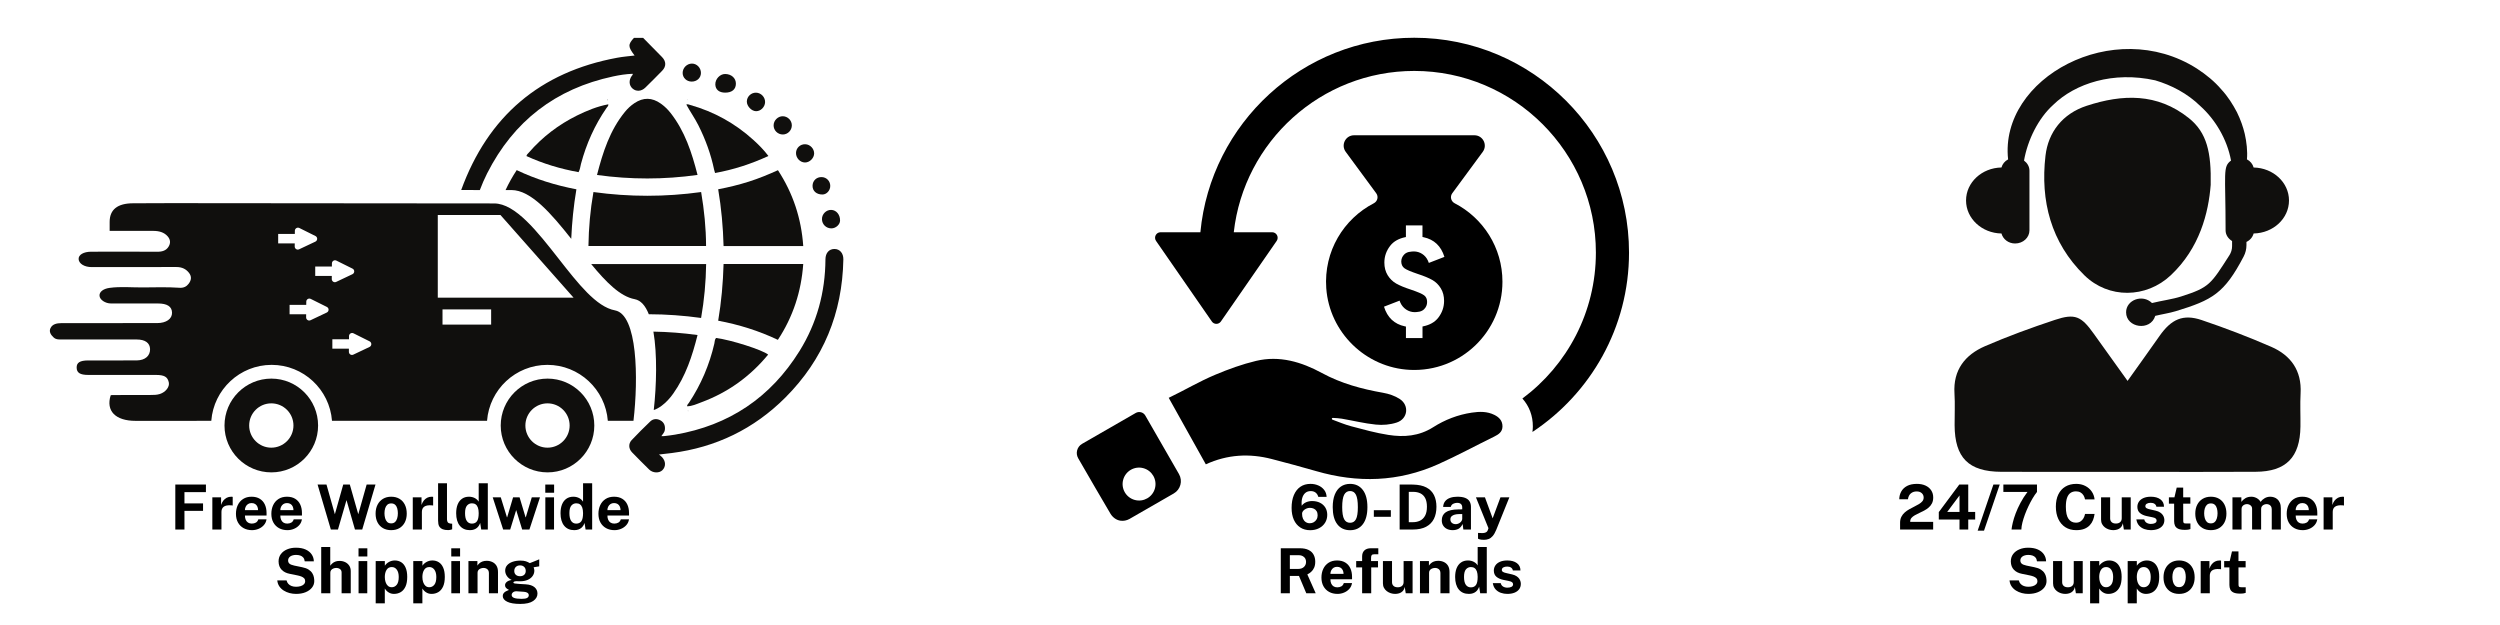 <svg version="1.0" preserveAspectRatio="xMidYMid meet" height="500" viewBox="0 0 1500 375" zoomAndPan="magnify" width="2000" xmlns:xlink="http://www.w3.org/1999/xlink" xmlns="http://www.w3.org/2000/svg"><defs><g></g><clipPath id="4aaf9be64e"><path clip-rule="nonzero" d="M 276 22.57 L 400 22.57 L 400 115 L 276 115 Z M 276 22.57"></path></clipPath><clipPath id="0b4e07c6d2"><path clip-rule="nonzero" d="M 377 149 L 507 149 L 507 283.57 L 377 283.57 Z M 377 149"></path></clipPath><clipPath id="c96d4796bd"><path clip-rule="nonzero" d="M 300 227 L 357 227 L 357 283.57 L 300 283.57 Z M 300 227"></path></clipPath><clipPath id="2ee5b46cd5"><path clip-rule="nonzero" d="M 134 227 L 191 227 L 191 283.57 L 134 283.57 Z M 134 227"></path></clipPath><clipPath id="d21a2b36a0"><path clip-rule="nonzero" d="M 646 247 L 709 247 L 709 312.82 L 646 312.82 Z M 646 247"></path></clipPath><clipPath id="4264d60226"><path clip-rule="nonzero" d="M 693 22.57 L 977.438 22.57 L 977.438 260 L 693 260 Z M 693 22.57"></path></clipPath><clipPath id="f780d984bc"><path clip-rule="nonzero" d="M 1172 189 L 1380.973 189 L 1380.973 283.168 L 1172 283.168 Z M 1172 189"></path></clipPath></defs><g clip-path="url(#4aaf9be64e)"><path fill-rule="nonzero" fill-opacity="1" d="M 397.32 42.426 C 393.992 45.855 390.613 49.215 387.211 52.551 C 384.867 54.852 381.746 55.066 379.566 53.16 C 377.363 51.258 377.176 48.16 379.074 45.504 C 379.309 45.176 379.754 44.988 379.613 44.281 C 375.648 44.398 371.734 45.035 367.863 45.855 C 333.43 53.207 308.172 72.637 292.27 104.043 C 290.625 107.332 289.172 110.645 287.906 114.027 L 276.719 114.004 C 292.809 69.77 323.98 43.203 370.301 34.652 C 373.727 34.016 377.223 33.734 380.762 33.312 C 376.727 28.027 376.703 26.734 380.363 22.719 L 385.875 22.719 C 389.652 26.547 393.453 30.375 397.227 34.25 C 399.738 36.812 399.809 39.867 397.32 42.426" fill="#100f0d"></path></g><g clip-path="url(#0b4e07c6d2)"><path fill-rule="nonzero" fill-opacity="1" d="M 396.828 261.672 C 397.742 260.285 398.754 259.348 398.918 257.938 C 399.223 255.473 398.473 253.426 396.242 252.207 C 394.156 251.078 391.926 251.195 390.191 252.84 C 386.367 256.48 382.641 260.215 379.027 264.023 C 376.965 266.184 377.105 269.238 379.262 271.445 C 382.641 274.945 386.086 278.352 389.535 281.758 C 391.668 283.871 395.539 284.012 397.438 282.109 C 399.598 279.949 399.527 276.777 397.227 274.289 C 396.828 273.863 396.359 273.535 395.398 272.715 C 398.379 272.359 400.723 272.102 403.043 271.82 C 429.547 268.414 452.395 257.375 471.25 238.488 C 494.047 215.652 505.426 187.863 506.012 155.633 C 506.082 151.945 503.875 149.383 500.664 149.383 C 497.449 149.383 495.293 151.754 495.27 155.609 C 495.152 175.387 490.133 193.828 479.719 210.602 C 462.387 238.488 437.43 255.258 405.062 260.781 C 402.926 261.156 400.746 261.391 398.613 261.648 C 398.117 261.719 397.602 261.672 396.828 261.672" fill="#100f0d"></path></g><path fill-rule="nonzero" fill-opacity="1" d="M 420.684 115.227 C 399.082 118.211 377.668 118.211 356.066 115.227 C 354.164 126.031 353.227 136.676 353.062 147.598 C 376.586 147.598 399.996 147.598 423.637 147.598 C 423.613 136.746 422.512 126.078 420.684 115.227" fill="#100f0d"></path><path fill-rule="nonzero" fill-opacity="1" d="M 423.684 158.426 C 423.52 169.328 422.559 179.969 420.66 190.773 C 410.176 189.32 399.738 188.566 389.277 188.543 C 387.305 183.516 384.539 180.203 380.809 179.5 C 372.109 177.902 363.547 169.188 354.703 158.426 L 423.684 158.426" fill="#100f0d"></path><path fill-rule="nonzero" fill-opacity="1" d="M 418.523 201.016 C 415.359 213.633 411.395 225.66 403.891 236.23 C 401.941 238.957 399.715 241.422 397.016 243.441 C 395.422 244.617 393.852 245.488 392.254 246.027 C 393.898 231.391 394.414 212.785 392.043 198.973 C 400.816 199.113 409.637 199.797 418.523 201.016" fill="#100f0d"></path><path fill-rule="nonzero" fill-opacity="1" d="M 358.199 104.984 C 378.418 107.781 398.355 107.781 418.523 104.961 C 415.102 91.57 410.926 78.648 402.27 67.68 C 400.629 65.59 398.684 63.734 396.477 62.16 C 391.199 58.426 385.992 58.328 380.645 61.902 C 378.465 63.355 376.562 65.145 374.922 67.164 C 365.914 78.203 361.719 91.336 358.199 104.984" fill="#100f0d"></path><path fill-rule="nonzero" fill-opacity="1" d="M 345.84 113.582 C 344.148 123.59 343.188 133.41 342.742 143.301 C 330.805 128.219 318.609 114.027 306.855 114.027 L 303.34 114.027 C 305.238 109.941 307.465 105.973 310.023 102.07 C 321.516 107.566 333.453 111.211 345.84 113.582" fill="#100f0d"></path><path fill-rule="nonzero" fill-opacity="1" d="M 481.945 147.621 C 480.797 131.059 475.824 116 466.77 102.117 C 460.977 104.727 455.23 107.098 449.297 108.977 C 443.363 110.855 437.312 112.359 430.91 113.559 C 432.809 124.859 433.84 136.133 434.145 147.621 C 450.07 147.621 465.855 147.621 481.945 147.621" fill="#100f0d"></path><path fill-rule="nonzero" fill-opacity="1" d="M 434.145 158.402 C 433.816 169.82 432.832 181.051 430.91 192.418 C 443.27 194.746 455.137 198.41 466.723 203.906 C 475.801 190.117 480.75 175.012 481.945 158.402 C 466.02 158.402 450.234 158.402 434.145 158.402" fill="#100f0d"></path><path fill-rule="nonzero" fill-opacity="1" d="M 411.77 62.699 C 414.09 66.977 416.906 70.945 419.086 75.289 C 423.309 83.723 426.547 92.535 428.469 101.789 C 428.586 102.422 428.797 103.012 429.031 103.809 C 440.125 101.789 450.68 98.383 461.047 93.59 C 458.352 90.02 455.348 86.988 452.184 84.102 C 441.137 74.047 428.422 67 414.043 62.957 C 413.293 62.746 412.543 62.324 411.723 62.746 L 411.77 62.699" fill="#100f0d"></path><path fill-rule="nonzero" fill-opacity="1" d="M 412.262 243.773 C 415.312 243.727 418.031 242.41 420.801 241.375 C 436.75 235.48 450.07 225.895 460.883 212.762 C 457.531 209.969 438.648 203.93 429.617 202.781 C 428.773 203.719 428.867 204.988 428.609 206.137 C 425.656 218.918 420.59 230.758 413.363 241.68 C 412.918 242.34 412.191 242.855 412.262 243.773" fill="#100f0d"></path><path fill-rule="nonzero" fill-opacity="1" d="M 364.883 62.605 C 358.293 63.852 352.172 66.363 346.215 69.301 C 335.121 74.797 325.434 82.176 317.316 91.547 C 316.801 92.133 316.098 92.605 315.863 93.637 C 325.832 98.195 336.223 101.32 347.129 103.293 C 348.043 101.719 348.16 99.934 348.605 98.266 C 351.82 86.262 356.816 75.078 363.875 64.836 C 364.32 64.18 365.023 63.664 365.023 62.746 L 364.883 62.605" fill="#100f0d"></path><path fill-rule="nonzero" fill-opacity="1" d="M 435.105 55.582 C 439.141 55.582 441.488 53.656 441.535 50.273 C 441.605 46.914 438.859 44.422 435.082 44.398 C 431.988 44.375 429.125 47.406 429.195 50.648 C 429.266 53.75 431.449 55.582 435.105 55.582" fill="#100f0d"></path><path fill-rule="nonzero" fill-opacity="1" d="M 498.832 137.027 C 501.484 137.027 503.992 134.746 504.039 132.352 C 504.086 128.781 501.789 126.031 498.715 125.938 C 495.715 125.867 493.109 128.477 493.18 131.531 C 493.25 134.629 495.691 137.027 498.832 137.027" fill="#100f0d"></path><path fill-rule="nonzero" fill-opacity="1" d="M 469.703 80.695 C 472.656 80.695 475.098 78.203 475.098 75.219 C 475.098 72.262 472.656 69.793 469.703 69.746 C 466.816 69.699 464.238 72.191 464.168 75.102 C 464.074 78.156 466.629 80.719 469.703 80.695" fill="#100f0d"></path><path fill-rule="nonzero" fill-opacity="1" d="M 453.613 66.715 C 456.426 66.762 458.984 64.203 459.055 61.289 C 459.125 58.281 456.613 55.652 453.613 55.605 C 450.656 55.535 448.125 57.977 448.102 60.914 C 448.078 63.688 450.891 66.668 453.613 66.715" fill="#100f0d"></path><path fill-rule="nonzero" fill-opacity="1" d="M 414.938 48.957 C 418.102 49.004 420.52 46.797 420.566 43.836 C 420.613 40.734 418.125 38.129 415.125 38.152 C 412.098 38.176 409.543 40.805 409.59 43.812 C 409.613 46.68 411.934 48.91 414.938 48.957" fill="#100f0d"></path><path fill-rule="nonzero" fill-opacity="1" d="M 477.605 91.734 C 477.535 94.789 480.047 97.469 482.977 97.492 C 485.793 97.516 488.441 94.906 488.488 92.086 C 488.512 89.199 486.074 86.637 483.164 86.543 C 480.141 86.449 477.676 88.75 477.605 91.734" fill="#100f0d"></path><path fill-rule="nonzero" fill-opacity="1" d="M 487.527 111.445 C 487.48 114.594 489.875 116.707 493.461 116.707 C 495.973 116.707 498.176 114.285 498.152 111.539 C 498.152 108.648 495.902 106.324 493.016 106.254 C 489.945 106.16 487.574 108.391 487.527 111.445" fill="#100f0d"></path><path fill-rule="nonzero" fill-opacity="1" d="M 412.402 60.141 C 412.379 60.02 412.379 59.926 412.379 59.785 C 412.309 59.809 412.238 59.809 412.145 59.832 C 412.262 59.926 412.355 60.02 412.449 60.094 L 412.402 60.141" fill="#100f0d"></path><path fill-rule="nonzero" fill-opacity="1" d="M 364.344 60.141 C 364.461 60.07 364.578 59.996 364.695 59.902 C 364.648 59.855 364.555 59.738 364.531 59.738 C 364.414 59.809 364.32 59.926 364.203 60.02 L 364.344 60.141" fill="#100f0d"></path><path fill-rule="nonzero" fill-opacity="1" d="M 364.648 246.098 C 364.602 246.145 364.531 246.191 364.461 246.215 C 364.414 246.121 364.367 246.004 364.297 245.887 L 364.32 245.887 C 364.438 245.957 364.555 246.027 364.648 246.098" fill="#100f0d"></path><path fill-rule="nonzero" fill-opacity="1" d="M 412.941 246.402 C 412.824 246.449 412.73 246.496 412.613 246.566 C 412.707 246.613 412.801 246.66 412.895 246.707 C 412.895 246.59 412.918 246.496 412.941 246.402" fill="#100f0d"></path><path fill-rule="nonzero" fill-opacity="1" d="M 364.32 245.887 L 364.297 245.887 C 364.367 246.004 364.414 246.121 364.461 246.215 C 364.531 246.191 364.602 246.145 364.648 246.098 C 364.555 246.027 364.438 245.957 364.32 245.887" fill="#100f0d"></path><path fill-rule="nonzero" fill-opacity="1" d="M 364.32 245.887 L 364.297 245.887 C 364.367 246.004 364.414 246.121 364.461 246.215 C 364.531 246.191 364.602 246.145 364.648 246.098 C 364.555 246.027 364.438 245.957 364.32 245.887" fill="#4378c1"></path><g clip-path="url(#c96d4796bd)"><path fill-rule="nonzero" fill-opacity="1" d="M 328.504 268.602 C 321.188 268.602 315.23 262.637 315.23 255.305 C 315.23 247.953 321.188 242.012 328.504 242.012 C 335.848 242.012 341.781 247.953 341.781 255.305 C 341.781 262.637 335.848 268.602 328.504 268.602 Z M 328.551 227.164 C 313.051 227.164 300.43 239.777 300.43 255.328 C 300.43 270.836 313.051 283.426 328.551 283.426 C 344.008 283.426 356.582 270.836 356.582 255.328 C 356.582 239.777 344.008 227.164 328.551 227.164" fill="#100f0d"></path></g><g clip-path="url(#2ee5b46cd5)"><path fill-rule="nonzero" fill-opacity="1" d="M 162.773 268.602 C 155.457 268.602 149.5 262.637 149.5 255.305 C 149.5 247.953 155.457 242.012 162.773 242.012 C 170.117 242.012 176.074 247.953 176.074 255.305 C 176.074 262.637 170.117 268.602 162.773 268.602 Z M 162.82 227.164 C 147.316 227.164 134.699 239.777 134.699 255.328 C 134.699 270.836 147.316 283.426 162.82 283.426 C 178.277 283.426 190.852 270.836 190.852 255.328 C 190.852 239.777 178.277 227.164 162.82 227.164" fill="#100f0d"></path></g><path fill-rule="nonzero" fill-opacity="1" d="M 262.668 178.582 L 262.668 129.016 L 300.289 129.016 L 344.125 178.582 Z M 294.684 194.77 L 265.508 194.77 L 265.508 185.629 L 294.684 185.629 Z M 221.738 208.16 L 211.984 212.785 C 210.738 213.375 209.309 212.457 209.332 211.094 L 209.332 209.215 L 199.41 209.215 L 199.41 203.555 L 209.402 203.555 L 209.402 201.629 C 209.426 200.266 210.879 199.375 212.102 199.984 L 221.762 204.801 C 223.148 205.504 223.125 207.477 221.738 208.16 Z M 199.059 167.449 L 199.082 165.57 L 189.137 165.57 L 189.137 159.906 L 199.129 159.906 L 199.152 158.004 C 199.176 156.641 200.605 155.75 201.828 156.359 L 211.512 161.176 C 212.898 161.855 212.875 163.855 211.465 164.512 L 201.711 169.141 C 200.488 169.75 199.059 168.812 199.059 167.449 Z M 196.082 187.512 L 186.324 192.137 C 185.078 192.727 183.672 191.809 183.672 190.445 L 183.695 188.566 L 173.75 188.566 L 173.75 182.906 L 183.742 182.906 L 183.766 181.004 C 183.766 179.617 185.223 178.723 186.441 179.336 L 196.105 184.152 C 197.512 184.855 197.488 186.828 196.082 187.512 Z M 166.902 140.363 L 176.895 140.363 L 176.918 138.438 C 176.941 137.074 178.371 136.18 179.613 136.793 L 189.277 141.609 C 190.664 142.312 190.641 144.285 189.254 144.965 L 179.496 149.57 C 178.254 150.184 176.824 149.266 176.824 147.879 L 176.848 146.023 L 166.902 146.023 Z M 368.965 186.219 C 357.824 184.152 346.871 170.148 335.285 155.352 C 322.453 138.977 309.203 122.062 296.488 122.062 L 117.156 121.898 C 113.496 121.781 91.613 121.969 79.84 121.969 C 70.48 121.992 65.766 125.773 65.789 133.199 L 65.789 138.531 C 74.914 138.531 83.426 138.555 91.941 138.531 C 95.461 138.531 98.414 139.375 100.504 141.703 C 102.332 143.723 102.473 145.93 101.066 148.113 C 99.703 150.23 97.523 151.074 94.355 151.051 C 81.176 150.957 67.973 151.004 54.766 151.027 C 50.098 151.027 47.027 152.883 47.168 155.469 C 47.332 158.215 50.66 160.258 55.023 160.258 C 71.934 160.258 88.844 160.281 105.758 160.211 C 109.344 160.188 111.762 161.551 113.473 163.809 C 115.09 165.969 114.809 168.129 113.191 170.242 C 111.973 171.84 110.352 172.805 107.82 172.664 C 100.621 172.195 93.301 172.359 86.148 172.453 C 79.395 172.547 72.473 171.793 65.695 172.734 C 61.941 173.25 59.48 175.152 59.715 177.527 C 59.926 179.875 63.141 182.082 66.633 182.082 C 75.969 182.129 85.328 182.082 94.688 182.082 C 100.34 182.082 103.129 183.914 103.223 187.582 C 103.316 191.316 99.773 193.852 94.285 193.852 C 75.195 193.875 56.078 193.875 36.965 193.875 C 33.961 193.875 31.43 194.512 30.301 196.859 C 29.293 198.996 30.395 200.828 32.203 202.496 C 33.68 203.859 35.625 203.695 37.527 203.695 C 52.375 203.695 67.219 203.695 82.066 203.695 C 87.109 203.695 89.926 205.762 90.043 209.426 C 90.137 213.422 87.133 216.168 82.184 216.238 C 72.426 216.332 62.648 216.238 52.891 216.262 C 47.941 216.285 45.922 217.578 45.992 220.609 C 46.039 223.664 48.059 224.957 52.961 224.957 C 66.445 224.98 79.91 224.957 93.395 224.957 C 98.578 224.957 100.527 226.059 101.277 229.418 C 101.887 232.074 99.445 235.246 95.93 236.395 C 94.098 236.984 92.176 236.984 90.254 236.984 C 82.535 236.984 74.844 236.984 67.148 237.031 C 66.891 237.031 66.633 237.148 66.398 237.219 C 63.445 246.543 69.262 252.512 81.316 252.512 L 118 252.512 L 118 252.488 L 126.773 252.488 C 128.203 233.719 143.918 218.918 162.984 218.918 C 182.078 218.918 197.77 233.719 199.199 252.488 L 292.223 252.488 C 293.676 233.719 309.344 218.918 328.434 218.918 C 347.551 218.918 363.242 233.719 364.695 252.488 L 380.082 252.488 C 383.062 227.164 382.594 188.707 368.965 186.219" fill="#100f0d"></path><path fill-rule="nonzero" fill-opacity="1" d="M 872.789 121.953 C 870.582 120.805 869.875 117.977 871.355 115.965 L 889.668 91.086 C 892.695 86.977 889.758 81.164 884.652 81.164 L 812.438 81.164 C 807.336 81.164 804.398 86.953 807.422 91.086 L 825.738 115.965 C 827.215 117.977 826.531 120.805 824.301 121.953 C 806.207 131.301 794.191 150.77 795.758 172.891 C 797.637 199.449 819.441 220.684 846.039 221.922 C 876.414 223.316 901.465 199.117 901.465 169.043 C 901.488 148.539 889.824 130.75 872.789 121.953 Z M 842.613 160.914 C 843.809 161.82 846.504 162.969 850.633 164.359 C 854.367 165.574 857.281 166.789 859.383 167.984 C 861.48 169.176 863.18 170.836 864.484 173 C 865.809 175.145 866.449 177.664 866.449 180.535 C 866.449 184.293 865.258 187.648 862.938 190.656 C 861.898 191.98 860.598 193.109 859.027 193.969 C 857.594 194.766 855.914 195.383 854.012 195.781 C 853.859 195.824 853.684 195.848 853.504 195.891 L 853.504 202.852 L 843.562 202.852 L 843.562 195.938 C 843.344 195.891 843.121 195.848 842.902 195.805 C 836.582 194.457 832.41 190.523 830.398 184.004 L 839.742 180.379 C 839.898 180.777 840.051 181.176 840.207 181.551 C 841.707 185 845.09 187.273 848.754 187.297 C 848.754 187.297 849.309 187.273 849.969 187.23 C 850.609 187.164 851.363 187.074 851.805 186.965 C 852.91 186.68 853.816 186.191 854.477 185.508 C 855.672 184.312 856.266 182.879 856.266 181.176 C 856.266 179.43 855.672 178.082 854.477 177.199 C 853.285 176.293 850.59 175.145 846.457 173.75 C 842.727 172.535 839.809 171.32 837.711 170.129 C 835.613 168.934 833.91 167.254 832.586 165.109 C 831.281 162.969 830.617 160.449 830.617 157.574 C 830.617 153.82 831.789 150.461 834.133 147.457 C 835.168 146.129 836.473 145.004 838.043 144.141 C 839.477 143.344 841.156 142.727 843.035 142.328 C 843.211 142.285 843.387 142.262 843.543 142.219 L 843.543 135.258 L 853.484 135.258 L 853.484 142.195 C 853.703 142.238 853.926 142.285 854.145 142.328 C 860.465 143.676 864.641 147.609 866.648 154.129 L 857.305 157.754 C 857.129 157.246 856.93 156.781 856.73 156.34 C 855.207 152.98 851.914 150.859 848.293 150.859 C 848.293 150.859 847.738 150.879 847.098 150.926 C 846.438 150.992 845.684 151.078 845.242 151.191 C 844.137 151.477 843.234 151.965 842.57 152.648 C 841.379 153.84 840.758 155.277 840.758 156.98 C 840.805 158.68 841.422 160.027 842.613 160.914 Z M 842.613 160.914" fill="#000000"></path><path fill-rule="nonzero" fill-opacity="1" d="M 896.605 248.926 C 892.273 246.781 887.703 246.895 883.105 247.578 C 874.734 248.816 866.914 251.863 859.867 256.352 C 851.406 261.719 842.348 262.406 833.027 260.945 C 825.473 259.777 818.027 257.699 810.605 255.73 C 806.805 254.715 803.16 253.145 799.449 251.797 C 799.207 251.711 799.051 251.445 799.094 251.18 C 799.141 250.914 799.402 250.715 799.668 250.738 C 801.457 250.871 803.246 250.891 805.016 251.203 C 811.863 252.371 818.645 254.074 825.539 254.758 C 829.668 255.18 834.176 254.805 838.086 253.5 C 844.715 251.289 845.684 243.246 839.898 239.426 C 836.98 237.5 833.336 236.285 829.844 235.668 C 817.031 233.414 804.684 230.078 793.129 223.801 C 780.848 217.129 767.68 213.195 753.652 216.531 C 745.305 218.52 737.086 221.504 729.156 224.84 C 719.434 228.93 710.887 234.055 701.23 238.695 L 723.5 278.602 C 736.422 272.656 749.633 271.93 763.086 275.422 C 771.969 277.742 780.848 280.105 789.684 282.668 C 814.602 289.918 839.125 289.188 862.938 278.516 C 874.336 273.41 885.34 267.441 896.562 261.941 C 899.191 260.637 901.465 259.133 901.488 255.863 C 901.508 252.438 899.477 250.34 896.605 248.926 Z M 896.605 248.926" fill="#000000"></path><g clip-path="url(#d21a2b36a0)"><path fill-rule="nonzero" fill-opacity="1" d="M 687.18 249.324 C 686.031 247.312 683.449 246.629 681.438 247.777 L 649.273 266.293 C 646.223 268.039 645.164 271.93 646.93 274.977 C 652.301 284.258 662.859 302.555 666.285 308.234 C 667.586 310.379 669.73 312.035 672.227 312.41 C 674.059 312.676 675.961 312.344 677.684 311.371 L 704.258 296.082 C 708.324 293.738 709.738 288.547 707.395 284.457 Z M 692.969 293.008 C 691.555 298.27 686.121 301.406 680.863 299.969 C 675.605 298.555 672.469 293.121 673.906 287.859 C 675.32 282.602 680.754 279.465 686.012 280.902 C 691.27 282.336 694.383 287.75 692.969 293.008 Z M 692.969 293.008" fill="#000000"></path></g><g clip-path="url(#4264d60226)"><path fill-rule="nonzero" fill-opacity="1" d="M 848.559 22.648 C 781.598 22.648 726.414 73.961 720.23 139.344 L 696.348 139.344 C 693.676 139.344 692.109 142.352 693.633 144.559 L 725.863 191.098 L 727.102 192.887 C 728.402 194.789 731.23 194.789 732.535 192.887 L 742.809 178.059 L 766.004 144.559 C 767.527 142.352 765.957 139.344 763.285 139.344 L 740.266 139.344 C 746.363 84.984 792.602 42.559 848.559 42.559 C 908.645 42.559 957.531 91.461 957.531 151.566 C 957.531 187.387 940.191 219.227 913.438 239.113 C 917.547 243.711 919.758 249.523 919.711 255.977 C 919.691 256.926 919.625 258.008 919.469 259.18 C 954.375 236.066 977.414 196.469 977.414 151.586 C 977.438 80.477 919.625 22.648 848.559 22.648 Z M 848.559 22.648" fill="#000000"></path></g><path fill-rule="nonzero" fill-opacity="1" d="M 1352.18 100.504 C 1351.598 98.402 1350.172 96.672 1348.164 95.613 C 1348.602 90.871 1347.953 85.055 1346.844 80.27 C 1345.906 76.332 1344.426 71.93 1342.168 67.344 C 1339.781 62.812 1336.836 57.988 1332.703 53.547 C 1328.781 48.949 1323.723 44.758 1318.02 41.07 C 1268.25 9.473 1199.531 46.848 1204.863 95.629 C 1202.871 96.684 1201.457 98.402 1200.879 100.492 C 1189.098 100.703 1179.629 109.465 1179.629 120.289 C 1179.629 131.113 1189.098 139.887 1200.879 140.098 C 1201.816 143.508 1205.035 146.098 1209.062 146.098 C 1213.832 146.098 1217.672 142.57 1217.672 138.207 L 1217.672 102.395 C 1217.672 99.91 1216.352 97.781 1214.414 96.34 C 1216.566 84.012 1222.969 70.98 1231.949 62.891 C 1245.125 50.031 1267.996 42.605 1293.141 48.207 C 1302.82 51.09 1312.34 55.941 1320.277 63.711 C 1329.109 71.652 1336.281 83.562 1338.617 96.34 C 1333.535 100.121 1335.355 103.387 1335.355 138.207 C 1335.355 140.93 1336.965 143.219 1339.25 144.633 L 1339.25 147.672 C 1339.25 149.586 1338.711 151.477 1337.668 153.102 C 1326.418 170.652 1325.676 172.438 1308.684 177.883 C 1303.332 179.59 1297.301 180.328 1291.199 181.82 C 1285.574 176.258 1275.656 179.918 1275.656 187.359 C 1275.656 196.754 1290.312 198.91 1293.152 189.512 C 1297.273 188.508 1301.512 187.914 1305.5 186.699 C 1327.418 180.023 1334.59 176.059 1346.195 153.895 C 1347.293 151.793 1347.875 149.469 1347.875 147.102 L 1347.875 145.148 C 1350.039 144.117 1351.57 142.305 1352.18 140.086 C 1363.945 139.875 1373.398 131.113 1373.398 120.289 C 1373.398 109.477 1363.945 100.73 1352.18 100.504" fill="#100f0d"></path><g clip-path="url(#f780d984bc)"><path fill-rule="nonzero" fill-opacity="1" d="M 1276.543 228.539 C 1283.578 218.656 1289.707 210.156 1295.715 201.578 C 1302.754 191.523 1309.844 188.27 1320.961 192.023 C 1335.09 196.797 1349.074 202.133 1362.758 208.094 C 1374.496 213.211 1381.086 222.355 1380.359 235.914 C 1379.988 242.59 1380.359 249.289 1380.266 255.977 C 1380.027 274.398 1371.645 282.977 1353.406 283.07 C 1329.863 283.215 1306.316 283.121 1282.773 283.121 C 1255.414 283.121 1228.039 283.188 1200.691 283.082 C 1181.121 282.988 1172.871 274.625 1172.766 255.145 C 1172.723 248.773 1173.082 242.391 1172.684 236.047 C 1171.812 221.934 1179.074 212.867 1191.051 207.684 C 1204.746 201.766 1218.797 196.625 1232.953 191.934 C 1245.02 187.914 1248.758 189.711 1256.23 200.191 C 1262.664 209.219 1269.145 218.219 1276.543 228.539" fill="#100f0d"></path></g><path fill-rule="nonzero" fill-opacity="1" d="M 1326.418 110.945 C 1325.121 127.57 1319.879 148.809 1302.461 165.168 C 1287.699 179.031 1265.172 179.375 1250.645 165.184 C 1230.523 145.504 1224.172 120.488 1227.285 93.473 C 1228.91 79.344 1237.52 68.219 1251.98 63.484 C 1273.477 56.441 1294.301 55.742 1313.223 70.793 C 1324.277 79.57 1326.801 91.621 1326.418 110.945" fill="#100f0d"></path><g fill-opacity="1" fill="#000000"><g transform="translate(102.157, 317.716)"><g><path d="M 3.031 -27.016 L 21.406 -27.016 L 21.391 -22.453 L 8.516 -22.453 L 8.516 -15.672 L 19.672 -15.672 L 19.672 -11.203 L 8.516 -11.203 L 8.516 0 L 3.031 0 Z M 3.031 -27.016"></path></g></g></g><g fill-opacity="1" fill="#000000"><g transform="translate(125.077, 317.716)"><g><path d="M 2.328 0 L 2.328 -19.312 L 7.578 -19.312 L 7.578 -14.734 C 7.891 -15.723 8.328 -16.586 8.891 -17.328 C 9.461 -18.066 10.148 -18.645 10.953 -19.062 C 11.766 -19.477 12.68 -19.688 13.703 -19.688 C 13.879 -19.688 14.047 -19.676 14.203 -19.656 C 14.359 -19.633 14.473 -19.609 14.547 -19.578 L 14.547 -14.391 C 14.441 -14.43 14.312 -14.457 14.156 -14.469 C 14 -14.488 13.859 -14.504 13.734 -14.516 C 12.66 -14.598 11.742 -14.566 10.984 -14.422 C 10.223 -14.273 9.602 -14.02 9.125 -13.656 C 8.656 -13.289 8.316 -12.848 8.109 -12.328 C 7.898 -11.805 7.797 -11.223 7.797 -10.578 L 7.797 0 Z M 2.328 0"></path></g></g></g><g fill-opacity="1" fill="#000000"><g transform="translate(140.151, 317.716)"><g><path d="M 6.812 -8.406 C 6.801 -7.426 6.957 -6.57 7.281 -5.844 C 7.602 -5.113 8.07 -4.551 8.688 -4.156 C 9.312 -3.758 10.055 -3.562 10.922 -3.562 C 11.859 -3.562 12.676 -3.758 13.375 -4.156 C 14.082 -4.562 14.57 -5.219 14.844 -6.125 L 19.766 -6.125 C 19.555 -4.758 19.008 -3.586 18.125 -2.609 C 17.25 -1.641 16.188 -0.898 14.938 -0.391 C 13.695 0.117 12.406 0.375 11.062 0.375 C 9.156 0.375 7.473 -0.023 6.016 -0.828 C 4.566 -1.629 3.438 -2.766 2.625 -4.234 C 1.82 -5.703 1.422 -7.438 1.422 -9.438 C 1.422 -11.363 1.785 -13.102 2.516 -14.656 C 3.254 -16.207 4.32 -17.43 5.719 -18.328 C 7.125 -19.234 8.812 -19.688 10.781 -19.688 C 12.75 -19.688 14.398 -19.27 15.734 -18.438 C 17.078 -17.613 18.086 -16.461 18.766 -14.984 C 19.441 -13.516 19.781 -11.812 19.781 -9.875 L 19.781 -8.406 Z M 6.797 -11.656 L 14.688 -11.656 C 14.688 -12.426 14.539 -13.133 14.25 -13.781 C 13.969 -14.426 13.535 -14.938 12.953 -15.312 C 12.367 -15.688 11.645 -15.875 10.781 -15.875 C 9.938 -15.875 9.219 -15.672 8.625 -15.266 C 8.031 -14.859 7.578 -14.332 7.266 -13.688 C 6.953 -13.039 6.797 -12.363 6.797 -11.656 Z M 6.797 -11.656"></path></g></g></g><g fill-opacity="1" fill="#000000"><g transform="translate(161.39, 317.716)"><g><path d="M 6.812 -8.406 C 6.801 -7.426 6.957 -6.57 7.281 -5.844 C 7.602 -5.113 8.07 -4.551 8.688 -4.156 C 9.312 -3.758 10.055 -3.562 10.922 -3.562 C 11.859 -3.562 12.676 -3.758 13.375 -4.156 C 14.082 -4.562 14.57 -5.219 14.844 -6.125 L 19.766 -6.125 C 19.555 -4.758 19.008 -3.586 18.125 -2.609 C 17.25 -1.641 16.188 -0.898 14.938 -0.391 C 13.695 0.117 12.406 0.375 11.062 0.375 C 9.156 0.375 7.473 -0.023 6.016 -0.828 C 4.566 -1.629 3.438 -2.766 2.625 -4.234 C 1.82 -5.703 1.422 -7.438 1.422 -9.438 C 1.422 -11.363 1.785 -13.102 2.516 -14.656 C 3.254 -16.207 4.32 -17.43 5.719 -18.328 C 7.125 -19.234 8.812 -19.688 10.781 -19.688 C 12.75 -19.688 14.398 -19.27 15.734 -18.438 C 17.078 -17.613 18.086 -16.461 18.766 -14.984 C 19.441 -13.516 19.781 -11.812 19.781 -9.875 L 19.781 -8.406 Z M 6.797 -11.656 L 14.688 -11.656 C 14.688 -12.426 14.539 -13.133 14.25 -13.781 C 13.969 -14.426 13.535 -14.938 12.953 -15.312 C 12.367 -15.688 11.645 -15.875 10.781 -15.875 C 9.938 -15.875 9.219 -15.672 8.625 -15.266 C 8.031 -14.859 7.578 -14.332 7.266 -13.688 C 6.953 -13.039 6.797 -12.363 6.797 -11.656 Z M 6.797 -11.656"></path></g></g></g><g fill-opacity="1" fill="#000000"><g transform="translate(182.517, 317.716)"><g></g></g></g><g fill-opacity="1" fill="#000000"><g transform="translate(189.839, 317.716)"><g><path d="M 35.469 -27.016 L 27.5 0 L 23.141 0 L 18.062 -17.656 L 12.938 0 L 8.672 0 L 0.703 -27.016 L 6.047 -27.016 L 11.078 -9.172 L 16.109 -27.016 L 20.047 -27.016 L 25.125 -9.172 L 30.156 -27.016 Z M 35.469 -27.016"></path></g></g></g><g fill-opacity="1" fill="#000000"><g transform="translate(224.078, 317.716)"><g><path d="M 10.625 0.375 C 8.738 0.375 7.094 -0.031 5.688 -0.844 C 4.289 -1.656 3.207 -2.801 2.438 -4.281 C 1.664 -5.758 1.281 -7.516 1.281 -9.547 C 1.281 -11.578 1.664 -13.348 2.438 -14.859 C 3.207 -16.379 4.289 -17.562 5.688 -18.406 C 7.094 -19.258 8.742 -19.688 10.641 -19.688 C 12.547 -19.688 14.195 -19.27 15.594 -18.438 C 16.988 -17.613 18.066 -16.441 18.828 -14.922 C 19.586 -13.398 19.969 -11.609 19.969 -9.547 C 19.969 -7.598 19.598 -5.879 18.859 -4.391 C 18.117 -2.91 17.051 -1.742 15.656 -0.891 C 14.27 -0.047 12.594 0.375 10.625 0.375 Z M 10.641 -3.688 C 11.598 -3.688 12.367 -3.961 12.953 -4.516 C 13.547 -5.078 13.973 -5.816 14.234 -6.734 C 14.504 -7.648 14.641 -8.648 14.641 -9.734 C 14.641 -10.754 14.52 -11.719 14.281 -12.625 C 14.039 -13.531 13.625 -14.266 13.031 -14.828 C 12.445 -15.391 11.648 -15.672 10.641 -15.672 C 9.68 -15.672 8.906 -15.406 8.312 -14.875 C 7.727 -14.344 7.297 -13.625 7.016 -12.719 C 6.742 -11.82 6.609 -10.828 6.609 -9.734 C 6.609 -8.723 6.734 -7.754 6.984 -6.828 C 7.234 -5.898 7.648 -5.145 8.234 -4.562 C 8.816 -3.977 9.617 -3.688 10.641 -3.688 Z M 10.641 -3.688"></path></g></g></g><g fill-opacity="1" fill="#000000"><g transform="translate(245.336, 317.716)"><g><path d="M 2.328 0 L 2.328 -19.312 L 7.578 -19.312 L 7.578 -14.734 C 7.891 -15.723 8.328 -16.586 8.891 -17.328 C 9.461 -18.066 10.148 -18.645 10.953 -19.062 C 11.766 -19.477 12.68 -19.688 13.703 -19.688 C 13.879 -19.688 14.047 -19.676 14.203 -19.656 C 14.359 -19.633 14.473 -19.609 14.547 -19.578 L 14.547 -14.391 C 14.441 -14.43 14.312 -14.457 14.156 -14.469 C 14 -14.488 13.859 -14.504 13.734 -14.516 C 12.66 -14.598 11.742 -14.566 10.984 -14.422 C 10.223 -14.273 9.602 -14.02 9.125 -13.656 C 8.656 -13.289 8.316 -12.848 8.109 -12.328 C 7.898 -11.805 7.797 -11.223 7.797 -10.578 L 7.797 0 Z M 2.328 0"></path></g></g></g><g fill-opacity="1" fill="#000000"><g transform="translate(260.522, 317.716)"><g><path d="M 8.5 0.344 C 7.082 0.344 5.953 0.176 5.109 -0.156 C 4.273 -0.5 3.66 -0.945 3.266 -1.5 C 2.867 -2.051 2.613 -2.664 2.5 -3.344 C 2.383 -4.031 2.328 -4.723 2.328 -5.422 L 2.328 -27.766 L 7.672 -27.766 L 7.672 -6.094 C 7.672 -5.383 7.82 -4.805 8.125 -4.359 C 8.438 -3.922 9.016 -3.648 9.859 -3.547 L 10.781 -3.5 L 10.781 -0.125 C 10.406 0 10.023 0.109 9.641 0.203 C 9.254 0.297 8.875 0.344 8.5 0.344 Z M 8.5 0.344"></path></g></g></g><g fill-opacity="1" fill="#000000"><g transform="translate(272.421, 317.716)"><g><path d="M 9.516 0.375 C 6.922 0.375 4.898 -0.516 3.453 -2.297 C 2.004 -4.086 1.281 -6.578 1.281 -9.766 C 1.281 -11.785 1.57 -13.535 2.156 -15.016 C 2.75 -16.492 3.617 -17.641 4.766 -18.453 C 5.91 -19.273 7.312 -19.688 8.969 -19.688 C 9.664 -19.688 10.316 -19.609 10.922 -19.453 C 11.523 -19.297 12.07 -19.082 12.562 -18.812 C 13.062 -18.539 13.5 -18.223 13.875 -17.859 C 14.25 -17.492 14.555 -17.109 14.797 -16.703 L 14.797 -27.766 L 20.266 -27.766 L 20.266 0 L 16.312 0 L 15.688 -3.953 C 15.508 -3.422 15.266 -2.898 14.953 -2.391 C 14.648 -1.879 14.254 -1.414 13.766 -1 C 13.273 -0.582 12.676 -0.25 11.969 0 C 11.27 0.25 10.453 0.375 9.516 0.375 Z M 10.703 -3.547 C 12.078 -3.547 13.102 -4.023 13.781 -4.984 C 14.457 -5.941 14.797 -7.562 14.797 -9.844 C 14.785 -11.164 14.629 -12.258 14.328 -13.125 C 14.023 -14 13.578 -14.648 12.984 -15.078 C 12.398 -15.516 11.648 -15.734 10.734 -15.734 C 9.555 -15.734 8.57 -15.281 7.781 -14.375 C 7 -13.469 6.609 -11.957 6.609 -9.844 C 6.609 -7.688 6.973 -6.098 7.703 -5.078 C 8.441 -4.055 9.441 -3.547 10.703 -3.547 Z M 10.703 -3.547"></path></g></g></g><g fill-opacity="1" fill="#000000"><g transform="translate(295.024, 317.716)"><g><path d="M 28.969 -19.312 L 22.625 0 L 18.281 0 L 14.688 -11.688 L 11.094 0 L 6.875 0 L 0.609 -19.312 L 5.438 -19.312 L 9.141 -7.344 L 9.281 -7.344 L 12.828 -19.312 L 16.719 -19.312 L 20.312 -7.344 L 20.453 -7.344 L 24.047 -19.312 Z M 28.969 -19.312"></path></g></g></g><g fill-opacity="1" fill="#000000"><g transform="translate(324.593, 317.716)"><g><path d="M 7.828 -19.312 L 7.828 0 L 2.609 0 L 2.609 -19.312 Z M 7.875 -26.984 L 7.875 -22.078 L 2.578 -22.078 L 2.578 -26.984 Z M 7.875 -26.984"></path></g></g></g><g fill-opacity="1" fill="#000000"><g transform="translate(335.035, 317.716)"><g><path d="M 9.516 0.375 C 6.922 0.375 4.898 -0.516 3.453 -2.297 C 2.004 -4.086 1.281 -6.578 1.281 -9.766 C 1.281 -11.785 1.57 -13.535 2.156 -15.016 C 2.75 -16.492 3.617 -17.641 4.766 -18.453 C 5.91 -19.273 7.312 -19.688 8.969 -19.688 C 9.664 -19.688 10.316 -19.609 10.922 -19.453 C 11.523 -19.297 12.07 -19.082 12.562 -18.812 C 13.062 -18.539 13.5 -18.223 13.875 -17.859 C 14.25 -17.492 14.555 -17.109 14.797 -16.703 L 14.797 -27.766 L 20.266 -27.766 L 20.266 0 L 16.312 0 L 15.688 -3.953 C 15.508 -3.422 15.266 -2.898 14.953 -2.391 C 14.648 -1.879 14.254 -1.414 13.766 -1 C 13.273 -0.582 12.676 -0.25 11.969 0 C 11.27 0.25 10.453 0.375 9.516 0.375 Z M 10.703 -3.547 C 12.078 -3.547 13.102 -4.023 13.781 -4.984 C 14.457 -5.941 14.797 -7.562 14.797 -9.844 C 14.785 -11.164 14.629 -12.258 14.328 -13.125 C 14.023 -14 13.578 -14.648 12.984 -15.078 C 12.398 -15.516 11.648 -15.734 10.734 -15.734 C 9.555 -15.734 8.57 -15.281 7.781 -14.375 C 7 -13.469 6.609 -11.957 6.609 -9.844 C 6.609 -7.688 6.973 -6.098 7.703 -5.078 C 8.441 -4.055 9.441 -3.547 10.703 -3.547 Z M 10.703 -3.547"></path></g></g></g><g fill-opacity="1" fill="#000000"><g transform="translate(357.638, 317.716)"><g><path d="M 6.812 -8.406 C 6.801 -7.426 6.957 -6.57 7.281 -5.844 C 7.602 -5.113 8.07 -4.551 8.688 -4.156 C 9.312 -3.758 10.055 -3.562 10.922 -3.562 C 11.859 -3.562 12.676 -3.758 13.375 -4.156 C 14.082 -4.562 14.57 -5.219 14.844 -6.125 L 19.766 -6.125 C 19.555 -4.758 19.008 -3.586 18.125 -2.609 C 17.25 -1.641 16.188 -0.898 14.938 -0.391 C 13.695 0.117 12.406 0.375 11.062 0.375 C 9.156 0.375 7.473 -0.023 6.016 -0.828 C 4.566 -1.629 3.438 -2.766 2.625 -4.234 C 1.82 -5.703 1.422 -7.438 1.422 -9.438 C 1.422 -11.363 1.785 -13.102 2.516 -14.656 C 3.254 -16.207 4.32 -17.43 5.719 -18.328 C 7.125 -19.234 8.812 -19.688 10.781 -19.688 C 12.75 -19.688 14.398 -19.27 15.734 -18.438 C 17.078 -17.613 18.086 -16.461 18.766 -14.984 C 19.441 -13.516 19.781 -11.812 19.781 -9.875 L 19.781 -8.406 Z M 6.797 -11.656 L 14.688 -11.656 C 14.688 -12.426 14.539 -13.133 14.25 -13.781 C 13.969 -14.426 13.535 -14.938 12.953 -15.312 C 12.367 -15.688 11.645 -15.875 10.781 -15.875 C 9.938 -15.875 9.219 -15.672 8.625 -15.266 C 8.031 -14.859 7.578 -14.332 7.266 -13.688 C 6.953 -13.039 6.797 -12.363 6.797 -11.656 Z M 6.797 -11.656"></path></g></g></g><g fill-opacity="1" fill="#000000"><g transform="translate(378.766, 317.716)"><g></g></g></g><g fill-opacity="1" fill="#000000"><g transform="translate(164.489, 355.966)"><g><path d="M 13.172 0.375 C 11.836 0.375 10.531 0.207 9.25 -0.125 C 7.969 -0.469 6.797 -0.973 5.734 -1.641 C 4.672 -2.316 3.797 -3.156 3.109 -4.156 C 2.422 -5.164 2.008 -6.352 1.875 -7.719 L 7.453 -7.719 C 7.641 -6.895 7.992 -6.203 8.516 -5.641 C 9.035 -5.078 9.691 -4.645 10.484 -4.344 C 11.285 -4.051 12.176 -3.906 13.156 -3.906 C 14.145 -3.906 15.051 -4.031 15.875 -4.281 C 16.695 -4.531 17.359 -4.906 17.859 -5.406 C 18.359 -5.914 18.609 -6.547 18.609 -7.297 C 18.609 -7.984 18.406 -8.547 18 -8.984 C 17.594 -9.422 17.047 -9.773 16.359 -10.047 C 15.68 -10.316 14.906 -10.539 14.031 -10.719 L 9.359 -11.672 C 7.316 -12.055 5.695 -12.867 4.5 -14.109 C 3.301 -15.348 2.688 -17.004 2.656 -19.078 C 2.645 -20.766 3.094 -22.227 4 -23.469 C 4.914 -24.707 6.16 -25.66 7.734 -26.328 C 9.316 -27.004 11.082 -27.344 13.031 -27.344 C 15.363 -27.344 17.32 -26.977 18.906 -26.25 C 20.5 -25.52 21.707 -24.535 22.531 -23.297 C 23.363 -22.055 23.789 -20.68 23.812 -19.172 L 18.344 -19.172 C 18.238 -20.109 17.953 -20.859 17.484 -21.422 C 17.016 -21.984 16.406 -22.391 15.656 -22.641 C 14.914 -22.891 14.07 -23.016 13.125 -23.016 C 12.406 -23.016 11.75 -22.93 11.156 -22.766 C 10.57 -22.609 10.07 -22.383 9.656 -22.094 C 9.25 -21.801 8.93 -21.453 8.703 -21.047 C 8.484 -20.648 8.375 -20.203 8.375 -19.703 C 8.375 -18.922 8.633 -18.285 9.156 -17.797 C 9.676 -17.316 10.648 -16.922 12.078 -16.609 L 16.719 -15.656 C 18.375 -15.332 19.691 -14.852 20.672 -14.219 C 21.648 -13.582 22.383 -12.863 22.875 -12.062 C 23.363 -11.27 23.688 -10.457 23.844 -9.625 C 24 -8.801 24.078 -8.039 24.078 -7.344 C 24.078 -5.883 23.617 -4.57 22.703 -3.406 C 21.785 -2.238 20.508 -1.316 18.875 -0.641 C 17.25 0.035 15.348 0.375 13.172 0.375 Z M 13.172 0.375"></path></g></g></g><g fill-opacity="1" fill="#000000"><g transform="translate(190.398, 355.966)"><g><path d="M 2.328 0 L 2.328 -27.766 L 7.75 -27.766 L 7.75 -16.531 C 8.062 -16.977 8.453 -17.422 8.922 -17.859 C 9.398 -18.305 9.992 -18.676 10.703 -18.969 C 11.41 -19.27 12.273 -19.422 13.297 -19.422 C 14.535 -19.422 15.66 -19.18 16.672 -18.703 C 17.68 -18.223 18.492 -17.531 19.109 -16.625 C 19.734 -15.719 20.047 -14.609 20.047 -13.297 L 20.047 0 L 14.562 0 L 14.562 -12.5 C 14.562 -13.363 14.25 -14.031 13.625 -14.5 C 13 -14.969 12.238 -15.203 11.344 -15.203 C 10.75 -15.203 10.176 -15.094 9.625 -14.875 C 9.082 -14.664 8.641 -14.348 8.297 -13.922 C 7.961 -13.492 7.797 -12.961 7.797 -12.328 L 7.797 0 Z M 2.328 0"></path></g></g></g><g fill-opacity="1" fill="#000000"><g transform="translate(212.533, 355.966)"><g><path d="M 7.828 -19.312 L 7.828 0 L 2.609 0 L 2.609 -19.312 Z M 7.875 -26.984 L 7.875 -22.078 L 2.578 -22.078 L 2.578 -26.984 Z M 7.875 -26.984"></path></g></g></g><g fill-opacity="1" fill="#000000"><g transform="translate(223.087, 355.966)"><g><path d="M 2.328 6.016 L 2.328 -19.312 L 7.812 -19.312 L 7.828 -16.531 C 8.109 -16.988 8.457 -17.406 8.875 -17.781 C 9.301 -18.164 9.77 -18.5 10.281 -18.781 C 10.789 -19.07 11.344 -19.297 11.938 -19.453 C 12.531 -19.609 13.16 -19.688 13.828 -19.688 C 15.254 -19.688 16.523 -19.332 17.641 -18.625 C 18.766 -17.926 19.645 -16.844 20.281 -15.375 C 20.926 -13.914 21.25 -12.062 21.25 -9.812 C 21.25 -7.469 20.906 -5.547 20.219 -4.047 C 19.531 -2.547 18.582 -1.43 17.375 -0.703 C 16.164 0.016 14.801 0.375 13.281 0.375 C 12.656 0.375 12.066 0.289 11.516 0.125 C 10.973 -0.039 10.469 -0.273 10 -0.578 C 9.531 -0.879 9.113 -1.223 8.75 -1.609 C 8.383 -2.004 8.066 -2.43 7.797 -2.891 L 7.797 6.016 Z M 11.969 -3.625 C 13.156 -3.625 14.148 -4.113 14.953 -5.094 C 15.754 -6.082 16.156 -7.641 16.156 -9.766 C 16.156 -11.641 15.77 -13.102 15 -14.156 C 14.238 -15.207 13.227 -15.734 11.969 -15.734 C 10.562 -15.734 9.516 -15.16 8.828 -14.016 C 8.141 -12.879 7.797 -11.461 7.797 -9.766 C 7.797 -8.68 7.945 -7.672 8.25 -6.734 C 8.551 -5.805 9.008 -5.055 9.625 -4.484 C 10.238 -3.91 11.02 -3.625 11.969 -3.625 Z M 11.969 -3.625"></path></g></g></g><g fill-opacity="1" fill="#000000"><g transform="translate(245.633, 355.966)"><g><path d="M 2.328 6.016 L 2.328 -19.312 L 7.812 -19.312 L 7.828 -16.531 C 8.109 -16.988 8.457 -17.406 8.875 -17.781 C 9.301 -18.164 9.77 -18.5 10.281 -18.781 C 10.789 -19.07 11.344 -19.297 11.938 -19.453 C 12.531 -19.609 13.16 -19.688 13.828 -19.688 C 15.254 -19.688 16.523 -19.332 17.641 -18.625 C 18.766 -17.926 19.645 -16.844 20.281 -15.375 C 20.926 -13.914 21.25 -12.062 21.25 -9.812 C 21.25 -7.469 20.906 -5.547 20.219 -4.047 C 19.531 -2.547 18.582 -1.43 17.375 -0.703 C 16.164 0.016 14.801 0.375 13.281 0.375 C 12.656 0.375 12.066 0.289 11.516 0.125 C 10.973 -0.039 10.469 -0.273 10 -0.578 C 9.531 -0.879 9.113 -1.223 8.75 -1.609 C 8.383 -2.004 8.066 -2.43 7.797 -2.891 L 7.797 6.016 Z M 11.969 -3.625 C 13.156 -3.625 14.148 -4.113 14.953 -5.094 C 15.754 -6.082 16.156 -7.641 16.156 -9.766 C 16.156 -11.641 15.77 -13.102 15 -14.156 C 14.238 -15.207 13.227 -15.734 11.969 -15.734 C 10.562 -15.734 9.516 -15.16 8.828 -14.016 C 8.141 -12.879 7.797 -11.461 7.797 -9.766 C 7.797 -8.68 7.945 -7.672 8.25 -6.734 C 8.551 -5.805 9.008 -5.055 9.625 -4.484 C 10.238 -3.91 11.02 -3.625 11.969 -3.625 Z M 11.969 -3.625"></path></g></g></g><g fill-opacity="1" fill="#000000"><g transform="translate(268.18, 355.966)"><g><path d="M 7.828 -19.312 L 7.828 0 L 2.609 0 L 2.609 -19.312 Z M 7.875 -26.984 L 7.875 -22.078 L 2.578 -22.078 L 2.578 -26.984 Z M 7.875 -26.984"></path></g></g></g><g fill-opacity="1" fill="#000000"><g transform="translate(278.734, 355.966)"><g><path d="M 2.328 0 L 2.328 -19.312 L 7.703 -19.312 L 7.703 -16.594 C 7.992 -17.062 8.379 -17.516 8.859 -17.953 C 9.336 -18.398 9.941 -18.766 10.672 -19.047 C 11.41 -19.336 12.285 -19.484 13.297 -19.484 C 14.484 -19.484 15.586 -19.25 16.609 -18.781 C 17.641 -18.32 18.473 -17.598 19.109 -16.609 C 19.742 -15.617 20.062 -14.328 20.062 -12.734 L 20.062 0 L 14.609 0 L 14.609 -12.062 C 14.609 -13.113 14.297 -13.898 13.672 -14.422 C 13.047 -14.941 12.285 -15.203 11.391 -15.203 C 10.797 -15.203 10.219 -15.094 9.656 -14.875 C 9.102 -14.664 8.656 -14.348 8.312 -13.922 C 7.969 -13.504 7.797 -12.984 7.797 -12.359 L 7.797 0 Z M 2.328 0"></path></g></g></g><g fill-opacity="1" fill="#000000"><g transform="translate(300.888, 355.966)"><g><path d="M 11.281 6.391 C 7.844 6.391 5.227 5.953 3.438 5.078 C 1.656 4.203 0.766 3.055 0.766 1.641 C 0.766 0.984 0.938 0.43 1.281 -0.016 C 1.633 -0.461 2.047 -0.82 2.516 -1.094 C 2.984 -1.363 3.41 -1.566 3.797 -1.703 C 4.191 -1.848 4.43 -1.945 4.516 -2 C 4.316 -2.113 4.031 -2.281 3.656 -2.5 C 3.281 -2.719 2.93 -3.016 2.609 -3.391 C 2.297 -3.766 2.141 -4.258 2.141 -4.875 C 2.141 -5.562 2.469 -6.195 3.125 -6.781 C 3.781 -7.363 4.773 -7.77 6.109 -8 C 4.836 -8.594 3.867 -9.398 3.203 -10.422 C 2.547 -11.441 2.219 -12.488 2.219 -13.562 C 2.219 -14.832 2.613 -15.922 3.406 -16.828 C 4.207 -17.734 5.297 -18.422 6.672 -18.891 C 8.047 -19.367 9.609 -19.609 11.359 -19.609 C 12.691 -19.609 13.781 -19.469 14.625 -19.188 C 15.469 -18.906 16.254 -18.539 16.984 -18.094 C 17.266 -18.207 17.641 -18.352 18.109 -18.531 C 18.586 -18.719 19.098 -18.922 19.641 -19.141 C 20.191 -19.359 20.727 -19.578 21.25 -19.797 C 21.781 -20.016 22.25 -20.207 22.656 -20.375 L 22.641 -16.156 L 19.297 -15.609 C 19.43 -15.273 19.535 -14.914 19.609 -14.531 C 19.68 -14.145 19.719 -13.828 19.719 -13.578 C 19.719 -12.461 19.391 -11.414 18.734 -10.438 C 18.086 -9.469 17.113 -8.68 15.812 -8.078 C 14.508 -7.484 12.898 -7.188 10.984 -7.188 C 10.742 -7.188 10.426 -7.191 10.031 -7.203 C 9.645 -7.223 9.328 -7.242 9.078 -7.266 C 8.336 -7.223 7.832 -7.129 7.562 -6.984 C 7.289 -6.836 7.156 -6.664 7.156 -6.469 C 7.156 -6.164 7.43 -5.969 7.984 -5.875 C 8.547 -5.781 9.395 -5.695 10.531 -5.625 C 10.938 -5.594 11.492 -5.555 12.203 -5.516 C 12.91 -5.484 13.691 -5.438 14.547 -5.375 C 16.91 -5.219 18.676 -4.633 19.844 -3.625 C 21.008 -2.625 21.594 -1.363 21.594 0.156 C 21.594 1.957 20.734 3.445 19.016 4.625 C 17.305 5.801 14.727 6.391 11.281 6.391 Z M 12.156 3.344 C 13.676 3.344 14.758 3.156 15.406 2.781 C 16.051 2.406 16.375 1.867 16.375 1.172 C 16.375 0.586 16.125 0.113 15.625 -0.25 C 15.133 -0.613 14.41 -0.828 13.453 -0.891 L 9.016 -1.203 C 8.441 -1.223 7.938 -1.133 7.5 -0.938 C 7.062 -0.738 6.719 -0.461 6.469 -0.109 C 6.227 0.234 6.109 0.609 6.109 1.016 C 6.109 1.816 6.598 2.406 7.578 2.781 C 8.566 3.156 10.094 3.344 12.156 3.344 Z M 11.141 -10.234 C 12.172 -10.234 13 -10.516 13.625 -11.078 C 14.25 -11.648 14.562 -12.422 14.562 -13.391 C 14.562 -14.398 14.25 -15.207 13.625 -15.812 C 13 -16.426 12.172 -16.734 11.141 -16.734 C 10.109 -16.734 9.27 -16.426 8.625 -15.812 C 7.988 -15.207 7.672 -14.398 7.672 -13.391 C 7.672 -12.43 7.977 -11.664 8.594 -11.094 C 9.219 -10.52 10.066 -10.234 11.141 -10.234 Z M 11.141 -10.234"></path></g></g></g><g fill-opacity="1" fill="#000000"><g transform="translate(773.317, 317.716)"><g><path d="M 12.984 -27.391 C 14.672 -27.391 16.227 -27.078 17.656 -26.453 C 19.094 -25.836 20.266 -24.945 21.172 -23.781 C 22.078 -22.625 22.57 -21.227 22.656 -19.594 L 17.672 -19.594 C 17.348 -20.727 16.801 -21.586 16.031 -22.172 C 15.258 -22.766 14.281 -23.062 13.094 -23.062 C 11.801 -23.062 10.723 -22.691 9.859 -21.953 C 9.004 -21.223 8.391 -20.195 8.016 -18.875 C 7.641 -17.562 7.539 -16.023 7.719 -14.266 C 8.125 -14.867 8.645 -15.379 9.281 -15.797 C 9.914 -16.211 10.625 -16.531 11.406 -16.75 C 12.195 -16.977 13.016 -17.094 13.859 -17.094 C 15.691 -17.094 17.289 -16.754 18.656 -16.078 C 20.031 -15.398 21.102 -14.438 21.875 -13.188 C 22.645 -11.938 23.031 -10.477 23.031 -8.812 C 23.031 -7.051 22.598 -5.473 21.734 -4.078 C 20.867 -2.691 19.66 -1.598 18.109 -0.797 C 16.566 0.004 14.785 0.406 12.766 0.406 C 10.473 0.406 8.488 -0.145 6.812 -1.25 C 5.145 -2.352 3.863 -3.906 2.969 -5.906 C 2.082 -7.914 1.641 -10.273 1.641 -12.984 C 1.641 -15.941 2.094 -18.5 3 -20.656 C 3.906 -22.812 5.203 -24.473 6.891 -25.641 C 8.586 -26.805 10.617 -27.391 12.984 -27.391 Z M 12.594 -13.016 C 11.82 -13.016 11.078 -12.844 10.359 -12.5 C 9.641 -12.164 9.051 -11.734 8.594 -11.203 C 8.145 -10.672 7.922 -10.129 7.922 -9.578 C 7.91 -8.367 8.098 -7.332 8.484 -6.469 C 8.879 -5.602 9.426 -4.938 10.125 -4.469 C 10.832 -4 11.648 -3.766 12.578 -3.766 C 13.441 -3.766 14.223 -3.969 14.922 -4.375 C 15.629 -4.781 16.195 -5.344 16.625 -6.062 C 17.051 -6.789 17.266 -7.625 17.266 -8.562 C 17.266 -9.551 17.055 -10.375 16.641 -11.031 C 16.234 -11.695 15.676 -12.191 14.969 -12.516 C 14.27 -12.848 13.477 -13.016 12.594 -13.016 Z M 12.594 -13.016"></path></g></g></g><g fill-opacity="1" fill="#000000"><g transform="translate(797.992, 317.716)"><g><path d="M 12.062 -27.391 C 15.281 -27.391 17.816 -26.188 19.672 -23.781 C 21.523 -21.383 22.453 -17.941 22.453 -13.453 C 22.453 -8.984 21.535 -5.555 19.703 -3.172 C 17.879 -0.785 15.332 0.406 12.062 0.406 C 8.789 0.406 6.234 -0.781 4.391 -3.156 C 2.555 -5.531 1.641 -8.957 1.641 -13.438 C 1.641 -16.414 2.062 -18.945 2.906 -21.031 C 3.758 -23.113 4.961 -24.691 6.516 -25.766 C 8.078 -26.848 9.926 -27.391 12.062 -27.391 Z M 12.062 -4.047 C 13.676 -4.047 14.852 -4.766 15.594 -6.203 C 16.344 -7.648 16.719 -10.062 16.719 -13.438 C 16.719 -16.883 16.336 -19.352 15.578 -20.844 C 14.816 -22.344 13.641 -23.094 12.047 -23.094 C 10.453 -23.094 9.266 -22.336 8.484 -20.828 C 7.711 -19.316 7.328 -16.852 7.328 -13.438 C 7.328 -10.07 7.711 -7.664 8.484 -6.219 C 9.254 -4.77 10.445 -4.047 12.062 -4.047 Z M 12.062 -4.047"></path></g></g></g><g fill-opacity="1" fill="#000000"><g transform="translate(822.071, 317.716)"><g><path d="M 12.438 -11.594 L 12.438 -7.641 L 2.234 -7.625 L 2.234 -11.594 Z M 12.438 -11.594"></path></g></g></g><g fill-opacity="1" fill="#000000"><g transform="translate(836.753, 317.716)"><g><path d="M 3.031 -27.016 C 3.164 -27.016 3.547 -27.016 4.172 -27.016 C 4.805 -27.016 5.547 -27.016 6.391 -27.016 C 7.242 -27.016 8.098 -27.008 8.953 -27 C 9.805 -26.988 10.52 -26.977 11.094 -26.969 C 14.375 -26.895 17.047 -26.312 19.109 -25.219 C 21.172 -24.125 22.688 -22.594 23.656 -20.625 C 24.625 -18.656 25.109 -16.328 25.109 -13.641 C 25.109 -10.836 24.598 -8.414 23.578 -6.375 C 22.555 -4.344 20.992 -2.77 18.891 -1.656 C 16.797 -0.551 14.133 0 10.906 0 L 3.031 0 Z M 8.516 -22.609 L 8.516 -4.406 L 11.016 -4.406 C 12.566 -4.406 13.973 -4.703 15.234 -5.297 C 16.492 -5.898 17.504 -6.879 18.266 -8.234 C 19.023 -9.598 19.406 -11.41 19.406 -13.672 C 19.406 -15.773 19.066 -17.484 18.391 -18.797 C 17.723 -20.109 16.766 -21.07 15.516 -21.688 C 14.273 -22.301 12.801 -22.609 11.094 -22.609 Z M 8.516 -22.609"></path></g></g></g><g fill-opacity="1" fill="#000000"><g transform="translate(863.651, 317.716)"><g><path d="M 7.938 0.375 C 6.707 0.375 5.598 0.145 4.609 -0.312 C 3.629 -0.781 2.852 -1.453 2.281 -2.328 C 1.707 -3.203 1.422 -4.27 1.422 -5.531 C 1.422 -7.645 2.211 -9.254 3.797 -10.359 C 5.379 -11.461 7.875 -12.031 11.281 -12.062 L 13.688 -12.109 L 13.688 -13.266 C 13.688 -14.148 13.426 -14.832 12.906 -15.312 C 12.395 -15.789 11.598 -16.023 10.516 -16.016 C 9.723 -15.992 8.969 -15.801 8.25 -15.438 C 7.531 -15.082 7.039 -14.457 6.781 -13.562 L 2.234 -13.562 C 2.316 -14.957 2.723 -16.102 3.453 -17 C 4.191 -17.906 5.191 -18.578 6.453 -19.016 C 7.711 -19.461 9.148 -19.688 10.766 -19.688 C 12.742 -19.688 14.328 -19.441 15.516 -18.953 C 16.711 -18.461 17.578 -17.758 18.109 -16.844 C 18.648 -15.926 18.922 -14.836 18.922 -13.578 L 18.922 0 L 14.359 0 L 13.922 -3.328 C 13.254 -1.93 12.426 -0.961 11.438 -0.422 C 10.445 0.109 9.281 0.375 7.938 0.375 Z M 9.766 -3.219 C 10.266 -3.219 10.75 -3.305 11.219 -3.484 C 11.688 -3.66 12.102 -3.898 12.469 -4.203 C 12.832 -4.516 13.125 -4.863 13.344 -5.25 C 13.57 -5.633 13.688 -6.031 13.688 -6.438 L 13.688 -9.297 L 11.734 -9.266 C 10.828 -9.254 9.977 -9.145 9.188 -8.938 C 8.406 -8.727 7.773 -8.395 7.297 -7.938 C 6.816 -7.477 6.578 -6.859 6.578 -6.078 C 6.578 -5.172 6.883 -4.469 7.5 -3.969 C 8.125 -3.469 8.879 -3.219 9.766 -3.219 Z M 9.766 -3.219"></path></g></g></g><g fill-opacity="1" fill="#000000"><g transform="translate(885.077, 317.716)"><g><path d="M 5.344 6.172 C 4.02 6.172 3.086 6.062 2.547 5.844 C 2.004 5.625 1.734 5.516 1.734 5.516 L 1.734 2.031 L 3.641 2.109 C 4.473 2.16 5.145 2.117 5.656 1.984 C 6.164 1.859 6.555 1.688 6.828 1.469 C 7.098 1.258 7.285 1.039 7.391 0.812 C 7.504 0.582 7.586 0.398 7.641 0.266 L 8 -0.797 L 0.484 -19.312 L 5.891 -19.312 L 10.516 -6.719 L 15.203 -19.312 L 20.531 -19.312 L 12.703 0.109 C 12.023 1.754 11.312 3.008 10.562 3.875 C 9.82 4.75 9.02 5.348 8.156 5.672 C 7.289 6.004 6.352 6.172 5.344 6.172 Z M 5.344 6.172"></path></g></g></g><g fill-opacity="1" fill="#000000"><g transform="translate(765.442, 355.966)"><g><path d="M 23.984 0 L 18.328 0 L 13.938 -10.406 L 8.469 -10.406 L 8.469 0 L 3.031 0 L 3.031 -27.016 L 14.422 -27.016 C 16.578 -27.016 18.336 -26.672 19.703 -25.984 C 21.078 -25.297 22.086 -24.344 22.734 -23.125 C 23.379 -21.914 23.703 -20.52 23.703 -18.938 C 23.703 -17.52 23.477 -16.32 23.031 -15.344 C 22.594 -14.363 22.016 -13.551 21.297 -12.906 C 20.586 -12.258 19.805 -11.727 18.953 -11.312 Z M 13.453 -14.609 C 14.91 -14.609 16.062 -15 16.906 -15.781 C 17.758 -16.57 18.188 -17.582 18.188 -18.812 C 18.188 -20.051 17.773 -21.031 16.953 -21.75 C 16.141 -22.477 15.102 -22.844 13.844 -22.844 L 8.469 -22.844 L 8.469 -14.609 Z M 13.453 -14.609"></path></g></g></g><g fill-opacity="1" fill="#000000"><g transform="translate(791.444, 355.966)"><g><path d="M 6.812 -8.406 C 6.801 -7.426 6.957 -6.57 7.281 -5.844 C 7.602 -5.113 8.07 -4.551 8.688 -4.156 C 9.312 -3.758 10.055 -3.562 10.922 -3.562 C 11.859 -3.562 12.676 -3.758 13.375 -4.156 C 14.082 -4.562 14.57 -5.219 14.844 -6.125 L 19.766 -6.125 C 19.555 -4.758 19.008 -3.586 18.125 -2.609 C 17.25 -1.641 16.188 -0.898 14.938 -0.391 C 13.695 0.117 12.406 0.375 11.062 0.375 C 9.156 0.375 7.473 -0.023 6.016 -0.828 C 4.566 -1.629 3.438 -2.766 2.625 -4.234 C 1.82 -5.703 1.422 -7.438 1.422 -9.438 C 1.422 -11.363 1.785 -13.102 2.516 -14.656 C 3.254 -16.207 4.32 -17.43 5.719 -18.328 C 7.125 -19.234 8.812 -19.688 10.781 -19.688 C 12.75 -19.688 14.398 -19.27 15.734 -18.438 C 17.078 -17.613 18.086 -16.461 18.766 -14.984 C 19.441 -13.516 19.781 -11.812 19.781 -9.875 L 19.781 -8.406 Z M 6.797 -11.656 L 14.688 -11.656 C 14.688 -12.426 14.539 -13.133 14.25 -13.781 C 13.969 -14.426 13.535 -14.938 12.953 -15.312 C 12.367 -15.688 11.645 -15.875 10.781 -15.875 C 9.938 -15.875 9.219 -15.672 8.625 -15.266 C 8.031 -14.859 7.578 -14.332 7.266 -13.688 C 6.953 -13.039 6.797 -12.363 6.797 -11.656 Z M 6.797 -11.656"></path></g></g></g><g fill-opacity="1" fill="#000000"><g transform="translate(812.682, 355.966)"><g><path d="M 14.125 -19.312 L 14.125 -15.516 L 10.047 -15.516 L 10.047 0 L 4.594 0 L 4.594 -15.516 L 1.031 -15.516 L 1.031 -19.312 L 4.594 -19.312 L 4.594 -22.094 C 4.594 -23.656 5.051 -24.863 5.969 -25.719 C 6.883 -26.582 8.18 -27.016 9.859 -27.016 L 14.297 -27.016 L 14.312 -23.391 L 11.766 -23.391 C 11.066 -23.391 10.586 -23.219 10.328 -22.875 C 10.078 -22.531 9.953 -21.969 9.953 -21.188 L 9.953 -19.312 Z M 14.125 -19.312"></path></g></g></g><g fill-opacity="1" fill="#000000"><g transform="translate(827.664, 355.966)"><g><path d="M 9.453 0.375 C 8.555 0.375 7.676 0.238 6.812 -0.031 C 5.945 -0.312 5.156 -0.719 4.438 -1.25 C 3.727 -1.789 3.16 -2.453 2.734 -3.234 C 2.305 -4.016 2.094 -4.922 2.094 -5.953 L 2.094 -19.312 L 7.547 -19.312 L 7.547 -6.656 C 7.547 -5.758 7.836 -5.023 8.422 -4.453 C 9.004 -3.879 9.863 -3.594 11 -3.594 C 12.07 -3.594 12.922 -3.867 13.547 -4.422 C 14.18 -4.973 14.5 -5.75 14.5 -6.75 L 14.5 -19.312 L 19.891 -19.312 L 19.891 0 L 15.781 0 L 15.156 -3.828 C 14.926 -2.691 14.504 -1.82 13.891 -1.219 C 13.273 -0.613 12.57 -0.195 11.781 0.031 C 10.988 0.258 10.211 0.375 9.453 0.375 Z M 9.453 0.375"></path></g></g></g><g fill-opacity="1" fill="#000000"><g transform="translate(849.649, 355.966)"><g><path d="M 2.328 0 L 2.328 -19.312 L 7.703 -19.312 L 7.703 -16.594 C 7.992 -17.062 8.379 -17.516 8.859 -17.953 C 9.336 -18.398 9.941 -18.766 10.672 -19.047 C 11.41 -19.336 12.285 -19.484 13.297 -19.484 C 14.484 -19.484 15.586 -19.25 16.609 -18.781 C 17.641 -18.32 18.473 -17.598 19.109 -16.609 C 19.742 -15.617 20.062 -14.328 20.062 -12.734 L 20.062 0 L 14.609 0 L 14.609 -12.062 C 14.609 -13.113 14.297 -13.898 13.672 -14.422 C 13.047 -14.941 12.285 -15.203 11.391 -15.203 C 10.797 -15.203 10.219 -15.094 9.656 -14.875 C 9.102 -14.664 8.656 -14.348 8.312 -13.922 C 7.969 -13.504 7.797 -12.984 7.797 -12.359 L 7.797 0 Z M 2.328 0"></path></g></g></g><g fill-opacity="1" fill="#000000"><g transform="translate(871.803, 355.966)"><g><path d="M 9.516 0.375 C 6.922 0.375 4.898 -0.516 3.453 -2.297 C 2.004 -4.086 1.281 -6.578 1.281 -9.766 C 1.281 -11.785 1.57 -13.535 2.156 -15.016 C 2.75 -16.492 3.617 -17.641 4.766 -18.453 C 5.91 -19.273 7.312 -19.688 8.969 -19.688 C 9.664 -19.688 10.316 -19.609 10.922 -19.453 C 11.523 -19.297 12.07 -19.082 12.562 -18.812 C 13.062 -18.539 13.5 -18.223 13.875 -17.859 C 14.25 -17.492 14.555 -17.109 14.797 -16.703 L 14.797 -27.766 L 20.266 -27.766 L 20.266 0 L 16.312 0 L 15.688 -3.953 C 15.508 -3.422 15.266 -2.898 14.953 -2.391 C 14.648 -1.879 14.254 -1.414 13.766 -1 C 13.273 -0.582 12.676 -0.25 11.969 0 C 11.27 0.25 10.453 0.375 9.516 0.375 Z M 10.703 -3.547 C 12.078 -3.547 13.102 -4.023 13.781 -4.984 C 14.457 -5.941 14.797 -7.562 14.797 -9.844 C 14.785 -11.164 14.629 -12.258 14.328 -13.125 C 14.023 -14 13.578 -14.648 12.984 -15.078 C 12.398 -15.516 11.648 -15.734 10.734 -15.734 C 9.555 -15.734 8.57 -15.281 7.781 -14.375 C 7 -13.469 6.609 -11.957 6.609 -9.844 C 6.609 -7.688 6.973 -6.098 7.703 -5.078 C 8.441 -4.055 9.441 -3.547 10.703 -3.547 Z M 10.703 -3.547"></path></g></g></g><g fill-opacity="1" fill="#000000"><g transform="translate(894.406, 355.966)"><g><path d="M 9.969 0.375 C 8.625 0.375 7.328 0.156 6.078 -0.281 C 4.836 -0.727 3.785 -1.426 2.922 -2.375 C 2.066 -3.332 1.52 -4.57 1.281 -6.094 L 6.016 -6.094 C 6.172 -5.406 6.461 -4.859 6.891 -4.453 C 7.328 -4.055 7.816 -3.773 8.359 -3.609 C 8.91 -3.441 9.438 -3.359 9.938 -3.359 C 10.977 -3.359 11.82 -3.523 12.469 -3.859 C 13.113 -4.191 13.438 -4.695 13.438 -5.375 C 13.438 -5.906 13.242 -6.32 12.859 -6.625 C 12.484 -6.938 11.859 -7.176 10.984 -7.344 L 7.578 -8.047 C 5.879 -8.41 4.508 -9.023 3.469 -9.891 C 2.438 -10.754 1.91 -11.984 1.891 -13.578 C 1.891 -14.734 2.195 -15.77 2.812 -16.688 C 3.426 -17.613 4.336 -18.344 5.547 -18.875 C 6.754 -19.414 8.238 -19.688 10 -19.688 C 12.375 -19.688 14.273 -19.16 15.703 -18.109 C 17.129 -17.066 17.852 -15.594 17.875 -13.688 L 13.312 -13.688 C 13.176 -14.438 12.805 -15.016 12.203 -15.422 C 11.598 -15.828 10.844 -16.031 9.938 -16.031 C 8.988 -16.031 8.207 -15.859 7.594 -15.516 C 6.988 -15.18 6.688 -14.672 6.688 -13.984 C 6.688 -13.473 6.938 -13.07 7.438 -12.781 C 7.938 -12.488 8.707 -12.238 9.75 -12.031 L 12.891 -11.312 C 13.973 -11.051 14.852 -10.691 15.531 -10.234 C 16.207 -9.785 16.734 -9.289 17.109 -8.75 C 17.484 -8.219 17.738 -7.68 17.875 -7.141 C 18.02 -6.598 18.094 -6.109 18.094 -5.672 C 18.094 -4.391 17.75 -3.297 17.062 -2.391 C 16.383 -1.492 15.438 -0.805 14.219 -0.328 C 13 0.141 11.582 0.375 9.969 0.375 Z M 9.969 0.375"></path></g></g></g><g fill-opacity="1" fill="#000000"><g transform="translate(1137.944, 317.716)"><g><path d="M 2.109 0 L 2.109 -4.078 C 2.109 -5.441 2.363 -6.625 2.875 -7.625 C 3.383 -8.633 4.062 -9.508 4.906 -10.25 C 5.75 -10.988 6.672 -11.633 7.672 -12.188 C 8.672 -12.75 9.676 -13.281 10.688 -13.781 C 11.695 -14.281 12.617 -14.781 13.453 -15.281 C 14.297 -15.789 14.973 -16.352 15.484 -16.969 C 15.992 -17.594 16.25 -18.332 16.25 -19.188 C 16.25 -20.27 15.867 -21.148 15.109 -21.828 C 14.359 -22.516 13.332 -22.859 12.031 -22.859 C 10.676 -22.859 9.523 -22.469 8.578 -21.688 C 7.629 -20.906 7.039 -19.723 6.812 -18.141 L 1.609 -18.141 C 1.629 -19.859 2.031 -21.414 2.812 -22.812 C 3.594 -24.219 4.758 -25.332 6.312 -26.156 C 7.875 -26.977 9.828 -27.391 12.172 -27.391 C 14.191 -27.391 15.93 -27.047 17.391 -26.359 C 18.859 -25.672 19.988 -24.719 20.781 -23.5 C 21.582 -22.281 21.984 -20.852 21.984 -19.219 C 21.984 -17.863 21.734 -16.691 21.234 -15.703 C 20.734 -14.723 20.07 -13.883 19.25 -13.188 C 18.438 -12.488 17.535 -11.879 16.547 -11.359 C 15.566 -10.836 14.586 -10.352 13.609 -9.906 C 12.629 -9.457 11.727 -9 10.906 -8.531 C 10.082 -8.062 9.422 -7.535 8.922 -6.953 C 8.43 -6.367 8.188 -5.664 8.188 -4.844 L 8.188 -4.594 L 21.953 -4.594 L 21.953 0 Z M 2.109 0"></path></g></g></g><g fill-opacity="1" fill="#000000"><g transform="translate(1161.667, 317.716)"><g><path d="M 13.922 -27.016 L 19.281 -27.016 L 19.281 -10.547 L 23.438 -10.547 L 23.438 -5.984 L 19.281 -5.984 L 19.281 0 L 14.031 0 L 14.047 -5.984 L 1.609 -5.984 L 1.609 -10.453 Z M 6.656 -10.547 L 14.047 -10.547 L 14.047 -20.453 Z M 6.656 -10.547"></path></g></g></g><g fill-opacity="1" fill="#000000"><g transform="translate(1186.175, 317.716)"><g><path d="M 0.422 0.688 L 9.875 -27.016 L 13.672 -27.016 L 4.234 0.688 Z M 0.422 0.688"></path></g></g></g><g fill-opacity="1" fill="#000000"><g transform="translate(1200.409, 317.716)"><g><path d="M 1.609 -27.016 L 21.781 -27.016 L 21.781 -22.547 C 20.914 -21.473 20.051 -20.207 19.188 -18.75 C 18.32 -17.289 17.492 -15.734 16.703 -14.078 C 15.91 -12.422 15.195 -10.742 14.562 -9.047 C 13.938 -7.359 13.426 -5.734 13.031 -4.172 C 12.645 -2.617 12.438 -1.227 12.406 0 L 6.516 0 C 6.617 -1.094 6.867 -2.477 7.266 -4.156 C 7.66 -5.832 8.238 -7.688 9 -9.719 C 9.77 -11.758 10.738 -13.875 11.906 -16.062 C 13.07 -18.258 14.461 -20.422 16.078 -22.547 L 1.609 -22.547 Z M 1.609 -27.016"></path></g></g></g><g fill-opacity="1" fill="#000000"><g transform="translate(1223.796, 317.716)"><g></g></g></g><g fill-opacity="1" fill="#000000"><g transform="translate(1231.716, 317.716)"><g><path d="M 14.031 -27.391 C 16.062 -27.391 17.867 -26.977 19.453 -26.156 C 21.047 -25.344 22.328 -24.234 23.297 -22.828 C 24.273 -21.422 24.852 -19.832 25.031 -18.062 L 19.312 -18.062 C 19.133 -19 18.816 -19.832 18.359 -20.562 C 17.898 -21.289 17.297 -21.863 16.547 -22.281 C 15.797 -22.695 14.898 -22.906 13.859 -22.906 C 12.598 -22.906 11.516 -22.598 10.609 -21.984 C 9.703 -21.379 9.004 -20.395 8.516 -19.031 C 8.035 -17.676 7.797 -15.883 7.797 -13.656 C 7.797 -10.289 8.332 -7.859 9.406 -6.359 C 10.477 -4.859 11.961 -4.109 13.859 -4.109 C 14.898 -4.109 15.797 -4.348 16.547 -4.828 C 17.297 -5.305 17.898 -5.941 18.359 -6.734 C 18.816 -7.523 19.133 -8.395 19.312 -9.344 L 25.031 -9.344 C 24.863 -8.062 24.551 -6.836 24.094 -5.672 C 23.633 -4.504 22.977 -3.469 22.125 -2.562 C 21.281 -1.656 20.191 -0.938 18.859 -0.406 C 17.535 0.113 15.926 0.375 14.031 0.375 C 11.508 0.375 9.332 -0.207 7.5 -1.375 C 5.676 -2.551 4.27 -4.195 3.281 -6.312 C 2.289 -8.426 1.797 -10.898 1.797 -13.734 C 1.797 -16.566 2.285 -19 3.266 -21.031 C 4.254 -23.07 5.66 -24.641 7.484 -25.734 C 9.316 -26.836 11.5 -27.391 14.031 -27.391 Z M 14.031 -27.391"></path></g></g></g><g fill-opacity="1" fill="#000000"><g transform="translate(1258.54, 317.716)"><g><path d="M 9.453 0.375 C 8.555 0.375 7.676 0.238 6.812 -0.031 C 5.945 -0.312 5.156 -0.719 4.438 -1.25 C 3.727 -1.789 3.16 -2.453 2.734 -3.234 C 2.305 -4.016 2.094 -4.922 2.094 -5.953 L 2.094 -19.312 L 7.547 -19.312 L 7.547 -6.656 C 7.547 -5.758 7.836 -5.023 8.422 -4.453 C 9.004 -3.879 9.863 -3.594 11 -3.594 C 12.07 -3.594 12.922 -3.867 13.547 -4.422 C 14.18 -4.973 14.5 -5.75 14.5 -6.75 L 14.5 -19.312 L 19.891 -19.312 L 19.891 0 L 15.781 0 L 15.156 -3.828 C 14.926 -2.691 14.504 -1.82 13.891 -1.219 C 13.273 -0.613 12.57 -0.195 11.781 0.031 C 10.988 0.258 10.211 0.375 9.453 0.375 Z M 9.453 0.375"></path></g></g></g><g fill-opacity="1" fill="#000000"><g transform="translate(1280.526, 317.716)"><g><path d="M 9.969 0.375 C 8.625 0.375 7.328 0.156 6.078 -0.281 C 4.836 -0.727 3.785 -1.426 2.922 -2.375 C 2.066 -3.332 1.52 -4.57 1.281 -6.094 L 6.016 -6.094 C 6.172 -5.406 6.461 -4.859 6.891 -4.453 C 7.328 -4.055 7.816 -3.773 8.359 -3.609 C 8.91 -3.441 9.438 -3.359 9.938 -3.359 C 10.977 -3.359 11.82 -3.523 12.469 -3.859 C 13.113 -4.191 13.438 -4.695 13.438 -5.375 C 13.438 -5.906 13.242 -6.32 12.859 -6.625 C 12.484 -6.938 11.859 -7.176 10.984 -7.344 L 7.578 -8.047 C 5.879 -8.41 4.508 -9.023 3.469 -9.891 C 2.438 -10.754 1.91 -11.984 1.891 -13.578 C 1.891 -14.734 2.195 -15.77 2.812 -16.688 C 3.426 -17.613 4.336 -18.344 5.547 -18.875 C 6.754 -19.414 8.238 -19.688 10 -19.688 C 12.375 -19.688 14.273 -19.16 15.703 -18.109 C 17.129 -17.066 17.852 -15.594 17.875 -13.688 L 13.312 -13.688 C 13.176 -14.438 12.805 -15.016 12.203 -15.422 C 11.598 -15.828 10.844 -16.031 9.938 -16.031 C 8.988 -16.031 8.207 -15.859 7.594 -15.516 C 6.988 -15.18 6.688 -14.672 6.688 -13.984 C 6.688 -13.473 6.938 -13.07 7.438 -12.781 C 7.938 -12.488 8.707 -12.238 9.75 -12.031 L 12.891 -11.312 C 13.973 -11.051 14.852 -10.691 15.531 -10.234 C 16.207 -9.785 16.734 -9.289 17.109 -8.75 C 17.484 -8.219 17.738 -7.68 17.875 -7.141 C 18.02 -6.598 18.094 -6.109 18.094 -5.672 C 18.094 -4.391 17.75 -3.297 17.062 -2.391 C 16.383 -1.492 15.438 -0.805 14.219 -0.328 C 13 0.141 11.582 0.375 9.969 0.375 Z M 9.969 0.375"></path></g></g></g><g fill-opacity="1" fill="#000000"><g transform="translate(1300.102, 317.716)"><g><path d="M 14.109 -15.516 L 9.812 -15.516 L 9.844 -5.234 C 9.844 -4.754 9.898 -4.398 10.016 -4.172 C 10.141 -3.941 10.328 -3.789 10.578 -3.719 C 10.836 -3.656 11.164 -3.625 11.562 -3.625 L 14.156 -3.625 L 14.156 -0.266 C 13.906 -0.148 13.516 -0.047 12.984 0.047 C 12.461 0.148 11.727 0.203 10.781 0.203 C 9.082 0.203 7.77 -0.016 6.844 -0.453 C 5.914 -0.891 5.27 -1.5 4.906 -2.281 C 4.551 -3.062 4.375 -3.969 4.375 -5 L 4.375 -15.516 L 1.234 -15.516 L 1.234 -19.312 L 4.562 -19.312 L 5.922 -25.141 L 9.812 -25.141 L 9.812 -19.328 L 14.109 -19.328 Z M 14.109 -15.516"></path></g></g></g><g fill-opacity="1" fill="#000000"><g transform="translate(1315.886, 317.716)"><g><path d="M 10.625 0.375 C 8.738 0.375 7.094 -0.031 5.688 -0.844 C 4.289 -1.656 3.207 -2.801 2.438 -4.281 C 1.664 -5.758 1.281 -7.516 1.281 -9.547 C 1.281 -11.578 1.664 -13.348 2.438 -14.859 C 3.207 -16.379 4.289 -17.562 5.688 -18.406 C 7.094 -19.258 8.742 -19.688 10.641 -19.688 C 12.547 -19.688 14.195 -19.27 15.594 -18.438 C 16.988 -17.613 18.066 -16.441 18.828 -14.922 C 19.586 -13.398 19.969 -11.609 19.969 -9.547 C 19.969 -7.598 19.598 -5.879 18.859 -4.391 C 18.117 -2.91 17.051 -1.742 15.656 -0.891 C 14.27 -0.047 12.594 0.375 10.625 0.375 Z M 10.641 -3.688 C 11.598 -3.688 12.367 -3.961 12.953 -4.516 C 13.547 -5.078 13.973 -5.816 14.234 -6.734 C 14.504 -7.648 14.641 -8.648 14.641 -9.734 C 14.641 -10.754 14.52 -11.719 14.281 -12.625 C 14.039 -13.531 13.625 -14.266 13.031 -14.828 C 12.445 -15.391 11.648 -15.672 10.641 -15.672 C 9.68 -15.672 8.906 -15.406 8.312 -14.875 C 7.727 -14.344 7.297 -13.625 7.016 -12.719 C 6.742 -11.82 6.609 -10.828 6.609 -9.734 C 6.609 -8.723 6.734 -7.754 6.984 -6.828 C 7.234 -5.898 7.648 -5.145 8.234 -4.562 C 8.816 -3.977 9.617 -3.688 10.641 -3.688 Z M 10.641 -3.688"></path></g></g></g><g fill-opacity="1" fill="#000000"><g transform="translate(1337.144, 317.716)"><g><path d="M 2.328 0 L 2.328 -19.312 L 7.672 -19.312 L 7.672 -16.594 C 8.266 -17.438 9.055 -18.16 10.047 -18.766 C 11.035 -19.379 12.281 -19.688 13.781 -19.688 C 14.445 -19.688 15.117 -19.566 15.797 -19.328 C 16.484 -19.098 17.129 -18.754 17.734 -18.297 C 18.336 -17.836 18.828 -17.27 19.203 -16.594 C 19.828 -17.469 20.645 -18.203 21.656 -18.797 C 22.676 -19.391 23.805 -19.688 25.047 -19.688 C 25.766 -19.688 26.492 -19.566 27.234 -19.328 C 27.984 -19.098 28.664 -18.711 29.281 -18.172 C 29.906 -17.641 30.406 -16.926 30.781 -16.031 C 31.164 -15.145 31.359 -14.047 31.359 -12.734 L 31.359 0 L 25.906 0 L 25.906 -12.062 C 25.906 -12.832 25.754 -13.453 25.453 -13.922 C 25.148 -14.391 24.766 -14.727 24.297 -14.938 C 23.828 -15.145 23.332 -15.25 22.812 -15.25 C 22.32 -15.25 21.828 -15.148 21.328 -14.953 C 20.828 -14.754 20.398 -14.441 20.047 -14.016 C 19.703 -13.598 19.531 -13.047 19.531 -12.359 L 19.531 0 L 14.109 0 L 14.109 -12.547 C 14.109 -13.141 13.953 -13.633 13.641 -14.031 C 13.328 -14.426 12.938 -14.727 12.469 -14.938 C 12 -15.145 11.523 -15.25 11.047 -15.25 C 10.547 -15.25 10.047 -15.145 9.547 -14.938 C 9.047 -14.727 8.629 -14.41 8.297 -13.984 C 7.961 -13.555 7.797 -13.016 7.797 -12.359 L 7.797 0 Z M 2.328 0"></path></g></g></g><g fill-opacity="1" fill="#000000"><g transform="translate(1370.599, 317.716)"><g><path d="M 6.812 -8.406 C 6.801 -7.426 6.957 -6.57 7.281 -5.844 C 7.602 -5.113 8.07 -4.551 8.688 -4.156 C 9.312 -3.758 10.055 -3.562 10.922 -3.562 C 11.859 -3.562 12.676 -3.758 13.375 -4.156 C 14.082 -4.562 14.57 -5.219 14.844 -6.125 L 19.766 -6.125 C 19.555 -4.758 19.008 -3.586 18.125 -2.609 C 17.25 -1.641 16.188 -0.898 14.938 -0.391 C 13.695 0.117 12.406 0.375 11.062 0.375 C 9.156 0.375 7.473 -0.023 6.016 -0.828 C 4.566 -1.629 3.438 -2.766 2.625 -4.234 C 1.82 -5.703 1.422 -7.438 1.422 -9.438 C 1.422 -11.363 1.785 -13.102 2.516 -14.656 C 3.254 -16.207 4.32 -17.43 5.719 -18.328 C 7.125 -19.234 8.812 -19.688 10.781 -19.688 C 12.75 -19.688 14.398 -19.27 15.734 -18.438 C 17.078 -17.613 18.086 -16.461 18.766 -14.984 C 19.441 -13.516 19.781 -11.812 19.781 -9.875 L 19.781 -8.406 Z M 6.797 -11.656 L 14.688 -11.656 C 14.688 -12.426 14.539 -13.133 14.25 -13.781 C 13.969 -14.426 13.535 -14.938 12.953 -15.312 C 12.367 -15.688 11.645 -15.875 10.781 -15.875 C 9.938 -15.875 9.219 -15.672 8.625 -15.266 C 8.031 -14.859 7.578 -14.332 7.266 -13.688 C 6.953 -13.039 6.797 -12.363 6.797 -11.656 Z M 6.797 -11.656"></path></g></g></g><g fill-opacity="1" fill="#000000"><g transform="translate(1391.838, 317.716)"><g><path d="M 2.328 0 L 2.328 -19.312 L 7.578 -19.312 L 7.578 -14.734 C 7.891 -15.723 8.328 -16.586 8.891 -17.328 C 9.461 -18.066 10.148 -18.645 10.953 -19.062 C 11.766 -19.477 12.68 -19.688 13.703 -19.688 C 13.879 -19.688 14.047 -19.676 14.203 -19.656 C 14.359 -19.633 14.473 -19.609 14.547 -19.578 L 14.547 -14.391 C 14.441 -14.43 14.312 -14.457 14.156 -14.469 C 14 -14.488 13.859 -14.504 13.734 -14.516 C 12.66 -14.598 11.742 -14.566 10.984 -14.422 C 10.223 -14.273 9.602 -14.02 9.125 -13.656 C 8.656 -13.289 8.316 -12.848 8.109 -12.328 C 7.898 -11.805 7.797 -11.223 7.797 -10.578 L 7.797 0 Z M 2.328 0"></path></g></g></g><g fill-opacity="1" fill="#000000"><g transform="translate(1407.03, 317.716)"><g></g></g></g><g fill-opacity="1" fill="#000000"><g transform="translate(1203.839, 355.966)"><g><path d="M 13.172 0.375 C 11.836 0.375 10.531 0.207 9.25 -0.125 C 7.969 -0.469 6.797 -0.973 5.734 -1.641 C 4.672 -2.316 3.797 -3.156 3.109 -4.156 C 2.422 -5.164 2.008 -6.352 1.875 -7.719 L 7.453 -7.719 C 7.641 -6.895 7.992 -6.203 8.516 -5.641 C 9.035 -5.078 9.691 -4.645 10.484 -4.344 C 11.285 -4.051 12.176 -3.906 13.156 -3.906 C 14.145 -3.906 15.051 -4.031 15.875 -4.281 C 16.695 -4.531 17.359 -4.906 17.859 -5.406 C 18.359 -5.914 18.609 -6.547 18.609 -7.297 C 18.609 -7.984 18.406 -8.547 18 -8.984 C 17.594 -9.422 17.047 -9.773 16.359 -10.047 C 15.68 -10.316 14.906 -10.539 14.031 -10.719 L 9.359 -11.672 C 7.316 -12.055 5.695 -12.867 4.5 -14.109 C 3.301 -15.348 2.688 -17.004 2.656 -19.078 C 2.645 -20.766 3.094 -22.227 4 -23.469 C 4.914 -24.707 6.16 -25.66 7.734 -26.328 C 9.316 -27.004 11.082 -27.344 13.031 -27.344 C 15.363 -27.344 17.32 -26.977 18.906 -26.25 C 20.5 -25.52 21.707 -24.535 22.531 -23.297 C 23.363 -22.055 23.789 -20.68 23.812 -19.172 L 18.344 -19.172 C 18.238 -20.109 17.953 -20.859 17.484 -21.422 C 17.016 -21.984 16.406 -22.391 15.656 -22.641 C 14.914 -22.891 14.07 -23.016 13.125 -23.016 C 12.406 -23.016 11.75 -22.93 11.156 -22.766 C 10.57 -22.609 10.07 -22.383 9.656 -22.094 C 9.25 -21.801 8.93 -21.453 8.703 -21.047 C 8.484 -20.648 8.375 -20.203 8.375 -19.703 C 8.375 -18.922 8.633 -18.285 9.156 -17.797 C 9.676 -17.316 10.648 -16.922 12.078 -16.609 L 16.719 -15.656 C 18.375 -15.332 19.691 -14.852 20.672 -14.219 C 21.648 -13.582 22.383 -12.863 22.875 -12.062 C 23.363 -11.27 23.688 -10.457 23.844 -9.625 C 24 -8.801 24.078 -8.039 24.078 -7.344 C 24.078 -5.883 23.617 -4.57 22.703 -3.406 C 21.785 -2.238 20.508 -1.316 18.875 -0.641 C 17.25 0.035 15.348 0.375 13.172 0.375 Z M 13.172 0.375"></path></g></g></g><g fill-opacity="1" fill="#000000"><g transform="translate(1229.747, 355.966)"><g><path d="M 9.453 0.375 C 8.555 0.375 7.676 0.238 6.812 -0.031 C 5.945 -0.312 5.156 -0.719 4.438 -1.25 C 3.727 -1.789 3.16 -2.453 2.734 -3.234 C 2.305 -4.016 2.094 -4.922 2.094 -5.953 L 2.094 -19.312 L 7.547 -19.312 L 7.547 -6.656 C 7.547 -5.758 7.836 -5.023 8.422 -4.453 C 9.004 -3.879 9.863 -3.594 11 -3.594 C 12.07 -3.594 12.922 -3.867 13.547 -4.422 C 14.18 -4.973 14.5 -5.75 14.5 -6.75 L 14.5 -19.312 L 19.891 -19.312 L 19.891 0 L 15.781 0 L 15.156 -3.828 C 14.926 -2.691 14.504 -1.82 13.891 -1.219 C 13.273 -0.613 12.57 -0.195 11.781 0.031 C 10.988 0.258 10.211 0.375 9.453 0.375 Z M 9.453 0.375"></path></g></g></g><g fill-opacity="1" fill="#000000"><g transform="translate(1251.733, 355.966)"><g><path d="M 2.328 6.016 L 2.328 -19.312 L 7.812 -19.312 L 7.828 -16.531 C 8.109 -16.988 8.457 -17.406 8.875 -17.781 C 9.301 -18.164 9.77 -18.5 10.281 -18.781 C 10.789 -19.07 11.344 -19.297 11.938 -19.453 C 12.531 -19.609 13.16 -19.688 13.828 -19.688 C 15.254 -19.688 16.523 -19.332 17.641 -18.625 C 18.766 -17.926 19.645 -16.844 20.281 -15.375 C 20.926 -13.914 21.25 -12.062 21.25 -9.812 C 21.25 -7.469 20.906 -5.547 20.219 -4.047 C 19.531 -2.547 18.582 -1.43 17.375 -0.703 C 16.164 0.016 14.801 0.375 13.281 0.375 C 12.656 0.375 12.066 0.289 11.516 0.125 C 10.973 -0.039 10.469 -0.273 10 -0.578 C 9.531 -0.879 9.113 -1.223 8.75 -1.609 C 8.383 -2.004 8.066 -2.43 7.797 -2.891 L 7.797 6.016 Z M 11.969 -3.625 C 13.156 -3.625 14.148 -4.113 14.953 -5.094 C 15.754 -6.082 16.156 -7.641 16.156 -9.766 C 16.156 -11.641 15.77 -13.102 15 -14.156 C 14.238 -15.207 13.227 -15.734 11.969 -15.734 C 10.562 -15.734 9.516 -15.16 8.828 -14.016 C 8.141 -12.879 7.797 -11.461 7.797 -9.766 C 7.797 -8.68 7.945 -7.672 8.25 -6.734 C 8.551 -5.805 9.008 -5.055 9.625 -4.484 C 10.238 -3.91 11.02 -3.625 11.969 -3.625 Z M 11.969 -3.625"></path></g></g></g><g fill-opacity="1" fill="#000000"><g transform="translate(1274.279, 355.966)"><g><path d="M 2.328 6.016 L 2.328 -19.312 L 7.812 -19.312 L 7.828 -16.531 C 8.109 -16.988 8.457 -17.406 8.875 -17.781 C 9.301 -18.164 9.77 -18.5 10.281 -18.781 C 10.789 -19.07 11.344 -19.297 11.938 -19.453 C 12.531 -19.609 13.16 -19.688 13.828 -19.688 C 15.254 -19.688 16.523 -19.332 17.641 -18.625 C 18.766 -17.926 19.645 -16.844 20.281 -15.375 C 20.926 -13.914 21.25 -12.062 21.25 -9.812 C 21.25 -7.469 20.906 -5.547 20.219 -4.047 C 19.531 -2.547 18.582 -1.43 17.375 -0.703 C 16.164 0.016 14.801 0.375 13.281 0.375 C 12.656 0.375 12.066 0.289 11.516 0.125 C 10.973 -0.039 10.469 -0.273 10 -0.578 C 9.531 -0.879 9.113 -1.223 8.75 -1.609 C 8.383 -2.004 8.066 -2.43 7.797 -2.891 L 7.797 6.016 Z M 11.969 -3.625 C 13.156 -3.625 14.148 -4.113 14.953 -5.094 C 15.754 -6.082 16.156 -7.641 16.156 -9.766 C 16.156 -11.641 15.77 -13.102 15 -14.156 C 14.238 -15.207 13.227 -15.734 11.969 -15.734 C 10.562 -15.734 9.516 -15.16 8.828 -14.016 C 8.141 -12.879 7.797 -11.461 7.797 -9.766 C 7.797 -8.68 7.945 -7.672 8.25 -6.734 C 8.551 -5.805 9.008 -5.055 9.625 -4.484 C 10.238 -3.91 11.02 -3.625 11.969 -3.625 Z M 11.969 -3.625"></path></g></g></g><g fill-opacity="1" fill="#000000"><g transform="translate(1296.826, 355.966)"><g><path d="M 10.625 0.375 C 8.738 0.375 7.094 -0.031 5.688 -0.844 C 4.289 -1.656 3.207 -2.801 2.438 -4.281 C 1.664 -5.758 1.281 -7.516 1.281 -9.547 C 1.281 -11.578 1.664 -13.348 2.438 -14.859 C 3.207 -16.379 4.289 -17.562 5.688 -18.406 C 7.094 -19.258 8.742 -19.688 10.641 -19.688 C 12.547 -19.688 14.195 -19.27 15.594 -18.438 C 16.988 -17.613 18.066 -16.441 18.828 -14.922 C 19.586 -13.398 19.969 -11.609 19.969 -9.547 C 19.969 -7.598 19.598 -5.879 18.859 -4.391 C 18.117 -2.91 17.051 -1.742 15.656 -0.891 C 14.27 -0.047 12.594 0.375 10.625 0.375 Z M 10.641 -3.688 C 11.598 -3.688 12.367 -3.961 12.953 -4.516 C 13.547 -5.078 13.973 -5.816 14.234 -6.734 C 14.504 -7.648 14.641 -8.648 14.641 -9.734 C 14.641 -10.754 14.52 -11.719 14.281 -12.625 C 14.039 -13.531 13.625 -14.266 13.031 -14.828 C 12.445 -15.391 11.648 -15.672 10.641 -15.672 C 9.68 -15.672 8.906 -15.406 8.312 -14.875 C 7.727 -14.344 7.297 -13.625 7.016 -12.719 C 6.742 -11.82 6.609 -10.828 6.609 -9.734 C 6.609 -8.723 6.734 -7.754 6.984 -6.828 C 7.234 -5.898 7.648 -5.145 8.234 -4.562 C 8.816 -3.977 9.617 -3.688 10.641 -3.688 Z M 10.641 -3.688"></path></g></g></g><g fill-opacity="1" fill="#000000"><g transform="translate(1318.083, 355.966)"><g><path d="M 2.328 0 L 2.328 -19.312 L 7.578 -19.312 L 7.578 -14.734 C 7.891 -15.723 8.328 -16.586 8.891 -17.328 C 9.461 -18.066 10.148 -18.645 10.953 -19.062 C 11.766 -19.477 12.68 -19.688 13.703 -19.688 C 13.879 -19.688 14.047 -19.676 14.203 -19.656 C 14.359 -19.633 14.473 -19.609 14.547 -19.578 L 14.547 -14.391 C 14.441 -14.43 14.312 -14.457 14.156 -14.469 C 14 -14.488 13.859 -14.504 13.734 -14.516 C 12.66 -14.598 11.742 -14.566 10.984 -14.422 C 10.223 -14.273 9.602 -14.02 9.125 -13.656 C 8.656 -13.289 8.316 -12.848 8.109 -12.328 C 7.898 -11.805 7.797 -11.223 7.797 -10.578 L 7.797 0 Z M 2.328 0"></path></g></g></g><g fill-opacity="1" fill="#000000"><g transform="translate(1333.27, 355.966)"><g><path d="M 14.109 -15.516 L 9.812 -15.516 L 9.844 -5.234 C 9.844 -4.754 9.898 -4.398 10.016 -4.172 C 10.141 -3.941 10.328 -3.789 10.578 -3.719 C 10.836 -3.656 11.164 -3.625 11.562 -3.625 L 14.156 -3.625 L 14.156 -0.266 C 13.906 -0.148 13.516 -0.047 12.984 0.047 C 12.461 0.148 11.727 0.203 10.781 0.203 C 9.082 0.203 7.77 -0.016 6.844 -0.453 C 5.914 -0.891 5.27 -1.5 4.906 -2.281 C 4.551 -3.062 4.375 -3.969 4.375 -5 L 4.375 -15.516 L 1.234 -15.516 L 1.234 -19.312 L 4.562 -19.312 L 5.922 -25.141 L 9.812 -25.141 L 9.812 -19.328 L 14.109 -19.328 Z M 14.109 -15.516"></path></g></g></g></svg>